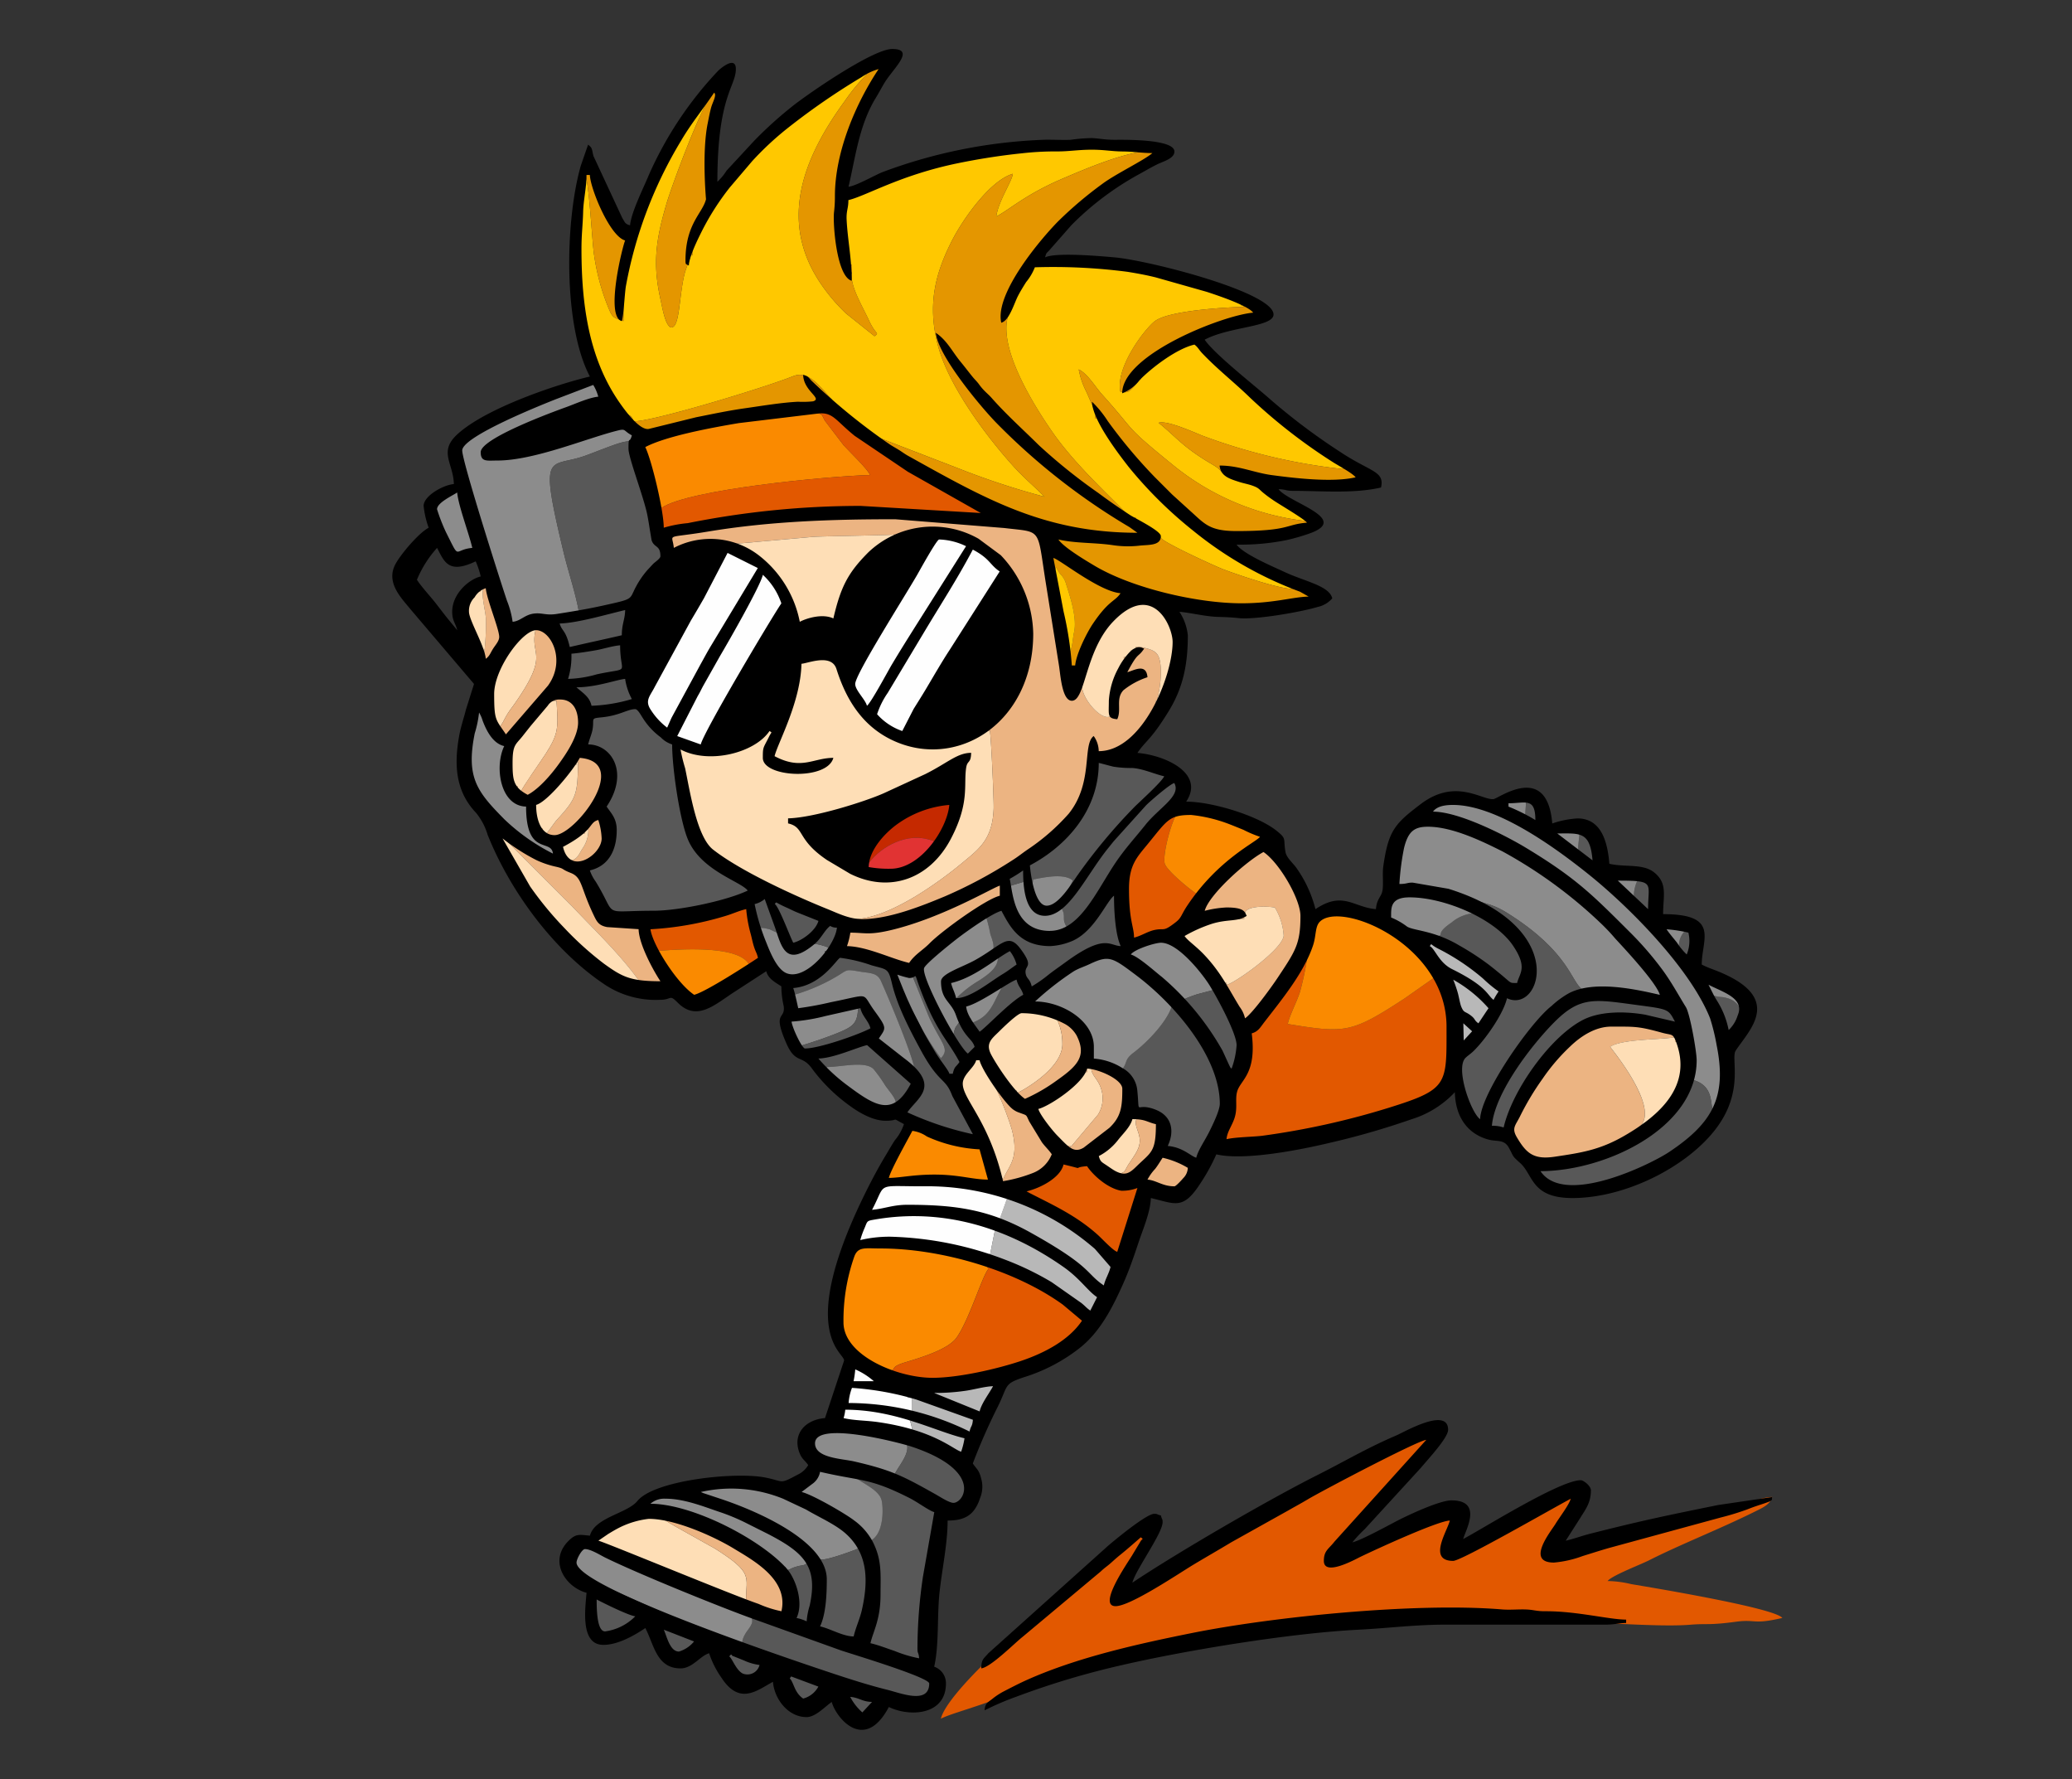 <svg id="Group_82" data-name="Group 82" xmlns="http://www.w3.org/2000/svg" xmlns:xlink="http://www.w3.org/1999/xlink" width="348.685" height="299.364" viewBox="0 0 348.685 299.364"><rect x="0" y="0" width="348.685" height="299.364" fill="#333333" stroke="none"/><defs><clipPath id="clip-path"><rect id="Rectangle_105" data-name="Rectangle 105" width="348.685" height="299.364" fill="none"/></clipPath></defs><g id="Group_81" data-name="Group 81" clip-path="url(#clip-path)"><path id="Path_1233" data-name="Path 1233" d="M317.76,492.721s9.622,1.2,13.7-1" transform="translate(-145.612 -151.364)" fill="#f0eeec"/><path id="Path_1234" data-name="Path 1234" d="M317.76,492.721s9.622,1.2,13.7-1" transform="translate(-145.612 -151.364)" fill="none" stroke="#000" stroke-miterlimit="10" stroke-width="1.805"/><path id="Path_1235" data-name="Path 1235" d="M265.684,54.608c-.992-.22-.151-.235-1.152.242-4.355,2.079-11.823,8.071-15.593,11.841-5.131,5.131-6.355,6.629-9.767,12.278l-1.818,3.573c-.391,1.028-.447.511-.217,1.46,0,1.535.145.417-.564.846h.282c-.176.924-.755,1.963-1.052,3.179-.945,3.876-.747,9.233-2.339,8.9-.945-.558-1.373-3.319-1.692-4.742-1.355-6.036-.732-10.092.983-15.955.989-3.379,5.551-15.49,7.173-17.617l-.528.221c-2.087,1.192-7.377,11.272-8.883,14.872-1.381,3.3-6.157,15.695-4.967,18.774v3.391c-1.632-.609-1.8-.474-2.462-2.056a37.476,37.476,0,0,1-2.483-9.07c-.328-1.945-.864-12.9-1.555-13.464-.229,1.6-.481,3.52-.738,5.2a90.859,90.859,0,0,0-.076,14.838c.4,3.633,2.34,11.661,3.94,14.713.619,1.182,2.681,4.869,3.658,5.387.864.352,1.093.336,1.413,1.31,2.882.147,21.877-5.594,26.816-7.572,2.257-.9,3.766.782,6.044,3.34.734.824.348.185.771,1.226.561,1.058,4.992,4.555,6.249,5.361.985.632.1.516,1.1.293l13.864,5.346a128.842,128.842,0,0,0,14.31,4.7c-1.775-1.785-3.557-3.259-5.311-5.208-4.686-5.207-10.84-13.527-12.608-20.177-1.808-6.8-.535-12.019,2.3-17.611,1.993-3.93,6.557-10.251,10.283-11.332-.088,1.188-2.411,4.552-2.782,7.176,2.136-1.07,4.815-3.652,11.1-6.344,3.637-1.557,8.939-3.813,12.985-4.488-.849-.193-.805.1-1.753-.232-.812-.285-.267.091-.844-.444-7.491,0-12.365-.316-19.629.722-6.493.927-10.994,1.577-17.157,3.758-.953.337-1.717.514-2.545.846l-7.587,3.153a73.7,73.7,0,0,0,.565,11.024c.534.629.564-.938.564,1.468-.356,2.153,1.66,5.41,2.9,8.07,1.172,2.521,1.791,1.93.914,2.613l-4.789-3.826a30.654,30.654,0,0,1-3.932-4.544c-7.69-10.829-3.256-21.651,3.744-31.233a32.927,32.927,0,0,1,3.738-4.529Z" transform="translate(-120.629 -41.851)" fill="#ffc800" fill-rule="evenodd"/><path id="Path_1236" data-name="Path 1236" d="M328.4,387.376l.251-.409c1.093-2.112,3.316-7.629,4.15-8.851s1.331-1.115,2.146-2.658c-2.137.047-8.083,4.882-10.088,6.586l-16.3,14.227c-2.562,2.343-8.559,8.262-9.226,11.123,2.3-1.219,9.971-2.811,19.222-7.637,3.74-1.951-.712,1.078,5.685-1.089,16.562-5.608,35.458-9.448,53.4-7.963,4.714.391,11.466.04,16.381.011l7.912.285c6.239-.032,17.946,1.038,23.471.582,2.96-.244,3.037.121,7.694-.5,3.484-.467,2.819.526,7.837-.642-1.238-1.69-22.2-5.149-25.4-5.689a18.509,18.509,0,0,0-3.993-.528c.654-.893,5.6-2.789,6.972-3.485,5.316-2.695,11.934-5.27,17.809-8.194,1.173-.584,2.577-1.178,2.918-2.453-2.871,0-8.451,3.075-11.023,3.674.941-1.4,2.9-2.628-3.358-.532-3.68,1.232-8.863,3.568-12.215,4.743l-7.32,1.442a5.132,5.132,0,0,0-4.239,0c.487-1.825,8.477-9.892,3.957-9.892a4.218,4.218,0,0,0-2.352,1.04L386.954,379.7c-.9-.606-.2-.464-1.413-.565.067-.8,2.52-5.936-1.13-5.936-3.092,0-3.415.117-6.342,1.289-1.543.618-3.043,1.277-4.494,2.006l-6.218,3.414c-1.184.666-1.084.645-2.164.074,1.265-2.391,6.96-7.989,8.2-9.61l6.619-6.664c1.969-1.519,2.142-1.512,2.142-3.229,0-.762-.753-1.13-1.413-1.13-1.165,0-4.412,2.359-6.5,3.394l-42.278,23.01a17.361,17.361,0,0,1-1.627.918Z" transform="translate(-141 -118.224)" fill="#e25800" fill-rule="evenodd"/><path id="Path_1237" data-name="Path 1237" d="M314.321,105.613c-1.8,5.821,5.3,16.416,7.524,19.607,4.32,6.206,11.679,12.537,13,14.361l.349-.051c.789,0,.6-.2.6.564.355.669,1.094.811,1.885,1.223a13.969,13.969,0,0,1,2.354,1.6c.339.754,8.9,4.683,10.52,5.313,1.058.412,10.991,3.988,12.358,3.166l-2.523-1.133A71.745,71.745,0,0,1,343.648,139.6l-3.96-3.67c-.852-.848-1.091-1.272-1.837-2.119-2.843-3.226-4.362-4.661-6.8-8.743-.433-.725-.862-1.893-1.463-2.212-.752,0-.564.188-.564-.564l.281-.048a1.843,1.843,0,0,1-.162-.225c-.038-.06-.108-.148-.151-.223l-1.461-3.382a13.251,13.251,0,0,1-1.316-3.82c1.535.763,2.738,2.894,3.975,4.265,5.978,6.63,3.326,4.878,12.06,11.961a43.029,43.029,0,0,0,22.672,9.326c-1.272-.133.042.112-.57-.614a4.8,4.8,0,0,0-1.355-.9c-2.939-1.744-6.214-4.7-8.311-5.265-1.031-.277-3.171-1.232-3.9-1.187-.927-.484-.454-.533-1.566-1.274-.5-.33-1.011-.607-1.574-.956-4.111-2.543-5.209-4.131-7.994-6.379,1.472-.449,5.861,1.571,7.392,2.175a97.027,97.027,0,0,0,24.135,5.661c-1.18-.175-.027.006-.606-.639a3.518,3.518,0,0,0-1.425-1.115,94.615,94.615,0,0,1-9.685-7.278c-2.624-2.23-5.215-4.081-7.9-6.8-1.421-1.437-4.451-4.779-5.863-5.725-1.812.422-7.992,4.2-8.763,5.653-.426,1.047-.04.4-.771,1.226-1.628,1.842-1.615,1.82-2.942,1.6-.839-4,3.915-10.344,5.748-11.816,2.247-1.8,11.664-2.362,15.225-2.455-1.739-.723.06.079-.864-.707-.591-.764-5.872-2.419-7.067-2.826-.788-.269-1.855-.588-2.6-.79-5.1-1.383-19.594-4.182-24.424-2.778-1.23.358-2.331,2.767-2.948,3.836-.847,1.472-2.369,3.615-1.965,4.819" transform="translate(-144.679 -52.438)" fill="#ffc800" fill-rule="evenodd"/><path id="Path_1238" data-name="Path 1238" d="M269.824,229.258c6.092.022,15.059-6.761,18.414-9.562,2.594-2.166,5-3.8,5.162-9.092.043-1.391-.436-12.671-.685-13.287,0,.486.088.283-.564.283-1.477-.328-1.674,1.464-6.208,2.272a14.344,14.344,0,0,1-7.684-.532,17.407,17.407,0,0,1-10.637-11.408c-.466-1.567-.126-2.056-1.939-2.588a6.343,6.343,0,0,0-3.834.328c-1.79.626-1.286.921-1.6,2.925a34.689,34.689,0,0,1-1.779,6.983l-1.966,4.849c-.333.742-.131-.191-.319.753-.008.044-.02.132-.024.173-.081.972.891,1.447,1.7,1.706a18.674,18.674,0,0,0,2.649.463,20.477,20.477,0,0,0,2.738-.346l2.335-.774c.382.273.818.189-1.6,1.222-3.582,1.529-10.014.469-8.748-3.064.471-1.314,1.466-2.6,1.592-4.093-1.339.358-.951.927-3.047,2.322-6.928,4.611-10.609,1.634-13.628,1.634,1,4.279,2.338,13.868,5.152,16.893,2.156,2.317,6.122,4.29,8.979,5.718,1.7.85,3.145,1.493,4.992,2.356,1.48.692,8.945,4.4,10.553,3.864m-10.458-16.677a42.236,42.236,0,0,0,8.418-1.475,85.206,85.206,0,0,0,19.392-8.588,3.272,3.272,0,0,1,1.867-.678c-.263.985-.3.429-.482,1.214a8.492,8.492,0,0,0-.08,1.9c0,4.173-2.093,10.6-5.018,13.917-6.131,6.959-15.614,2.849-20.5-2.252a8.149,8.149,0,0,1-.771-.926c-.305-.393-.636-.72-.888-1.09-.64-.937-.315-1.174-1.142-1.684-.07-.044-.319-.147-.387-.178Z" transform="translate(-126.181 -74.617)" fill="#fedeb6" fill-rule="evenodd"/><path id="Path_1239" data-name="Path 1239" d="M316.833,175.92c-1.066.434-.5-.092-1.129.848l-.283.283-.282.283c-.486,0-.283-.087-.283.564.789,0,.642.157.283-.564l.282-.283c.752.375.657.469.283-.283.662-.169.235.356,1.129-.848m-4.2,11.3c-1.3,1.1-4.846-2.7-4.848-5.087-1.322,1.043.155-.021-.859,1.421-.573.816.03.526-1.4.558-.244-1.044-.594-2.22-.774-3.184L301.31,159.5c-.228-1.762-.761-2.061-.87-3.37a109.136,109.136,0,0,0-14.711-1.963l-8.182-.3c-8.823.005-15.653-.106-24.351.8L238.262,156.7a5.569,5.569,0,0,0,.848,2.826c4.5-2.379,6.508-1.439,9.82-1.13a1.481,1.481,0,0,1,.215-.1l13.47-1.2c1.729-.107,13.6-.262,13.853-.4-.535,0-.333-.1-.333.564.775,0,.633.167.333-.564,1.19.208.432.211,1.78-.144.706-.186.943-.28,1.55-.433,10.936-2.754,22.818,10.357,18.558,23.363a18.819,18.819,0,0,1-4.2,7.67,10.754,10.754,0,0,1-1.016.963c-1.178,1.02-.871.654-.9,1.363-.72-.359-.564-.506-.564.283.651,0,.564.2.564-.283.249.615.729,11.9.685,13.287-.163,5.3-2.568,6.927-5.162,9.092-3.355,2.8-12.322,9.583-18.414,9.562.133.317-.449.577,1.687.618,3.08.059,9.922-2.388,12.485-3.4,5.835-2.314,17.366-8.835,21.791-13.821,3.139-3.536,3.358-7.191,4.044-11.783l.409-1.852a6.347,6.347,0,0,1,.283,2.261c2.721,0,3.505.026,5.311-1.473a15.85,15.85,0,0,0,1.409-1.134,13.013,13.013,0,0,0,1-1.26l1.906-2.625a3.6,3.6,0,0,0,.4-.731c.3-.768.331-.139.15-1.022.751.065.564.238.564-.515-.732,0-.564-.191-.564.515a18.04,18.04,0,0,0,.83-5.885c-.16-2.812-.869-3.124-3.375-3.674H317.4c-.752,0-.564-.188-.564.564-.029,1.13-1.937,2.575-1.981,4.523,1.675-.139.7-.848,3.392-.848-.349,1.306-.9.665-2.184,1.49-.8.513-1.573,1.106-2.337,1.619v4.239Z" transform="translate(-125.709 -66.782)" fill="#ecb482" fill-rule="evenodd"/><path id="Path_1240" data-name="Path 1240" d="M327.584,133.16l.349-.051c.052.752-.15.564.6.564,0-.767.185-.564-.6-.564l-.349.051c-1.325-1.824-8.684-8.155-13-14.361-2.222-3.191-9.326-13.786-7.524-19.607l-.508.283a2.684,2.684,0,0,0-.34.283,10.353,10.353,0,0,1,1.507-4.994,39.388,39.388,0,0,1,6.9-9.77,17.7,17.7,0,0,1,1.559-1.833l2.547-2.257c.234-.211.27-.232.457-.391l4.3-3.328a62.475,62.475,0,0,1,6.344-3.831,4.289,4.289,0,0,1,2.381-1.01V71.5l-5.651-.565c.577.535.032.159.844.444.948.332.9.038,1.753.232-4.047.675-9.348,2.931-12.985,4.488-6.289,2.692-8.968,5.274-11.1,6.344.371-2.624,2.694-5.988,2.782-7.176-3.726,1.08-8.29,7.4-10.283,11.331-2.836,5.592-4.11,10.811-2.3,17.611,1.768,6.649,7.922,14.97,12.608,20.177,1.753,1.949,3.536,3.423,5.311,5.207a128.834,128.834,0,0,1-14.31-4.7l-13.864-5.346.911,1.087c2.445,1.974,11.684,6.525,14.695,8.179.528.289.828.4,1.345.633l7.958,3.629c5.831,2.225,13.033,3.146,19.747,3.146-.1-1.2.328-.6-1.994-1.963-.912-.534-1.493-.927-2.415-1.543l-9.529-6.863c-3.675-2.971-9.985-8.161-12.635-11.671-1.2-1.584-2.35-2.946-3.591-4.605a24.157,24.157,0,0,1-1.583-2.375c-.315-.529-.5-.813-.739-1.239l-.865-1.4c.418-.585.142-.376,1.816,1.858.6.8,1.046,1.326,1.617,2.057a18.082,18.082,0,0,0,1.58,2.095c.825.84,1.1,1.319,1.837,2.12a128.731,128.731,0,0,0,15.638,14.321c1.47,1.155,7.082,5.4,8.778,6.148" transform="translate(-137.413 -46.018)" fill="#e49600" fill-rule="evenodd"/><path id="Path_1241" data-name="Path 1241" d="M398.542,255.572l-5.308,3.729c-8.994,5.874-10,5.883-19.673,4.3.393-1.663,1.5-3.62,2.085-5.477a48.992,48.992,0,0,0,1.272-6.225c-.055.049-.133.058-.156.16l-.525.687c-3.235,5.15-2.3,4.324-6.535,9.571-.9,1.114-2.124,2.16-2.786,3.148.571,2.449.648,2.077-.112,4.692l-1.278,2.961c-1.693,2.85-1.167.9-.913,3.127.316,2.752-1.89,4.972-1.936,7.026,8.787,0,20.19-2.541,28.792-5.406,7.127-2.374,8.1-2.451,9.16-7.8a23.8,23.8,0,0,0-2.088-14.494" transform="translate(-156.857 -91.324)" fill="#e25800" fill-rule="evenodd"/><path id="Path_1242" data-name="Path 1242" d="M221.39,197.787h-.848c0,2.652-1.082,3.193-1.13,5.37,3.86,0,6.29,3.247,4.33,7.722-.513,1.172-.936,1.226-1.221,2.453.562.84.834.732,1.307,1.8a5.834,5.834,0,0,1-.81,6.327,5.74,5.74,0,0,1-3.323,2.046,3.484,3.484,0,0,0,.962,2.148c4.367,6.391-.325,5.484,11.191,5.484l8.3-1.313c1.319-.358,2.469-.631,3.755-1.05,1.412-.46,2.441-1,3.777-1.311v-.848a12.27,12.27,0,0,1-3.014-1.508c-3.073-1.554-5.948-3.483-7.449-6.682a32.369,32.369,0,0,1-1.774-7.552l-1.046-8.564a14.323,14.323,0,0,1-4.864-4.462c-1.721-2.644-.813-1.826-4.685-.848a16.552,16.552,0,0,1-3.451.788" transform="translate(-120.99 -77.346)" fill="#585858" fill-rule="evenodd"/><path id="Path_1243" data-name="Path 1243" d="M209.5,162.716c.549-.421-.358-.187,1.044-.466a7.319,7.319,0,0,1,.8.068c-.515-3.074-1.834-6.989-2.594-10.15-4.179-17.375-2.457-14.179,3.4-16.184,1.8-.615,5.455-2.171,6.869-2.424,1.262-.226,1.738.146,1.222-1.368l-1.343-1.483-5.622,1.869a99.782,99.782,0,0,1-11.809,3.17c-2.331.436-4.45,1.045-6.382.118.334-1.433.565-1.36,1.672-2l7.379-3.643a100.107,100.107,0,0,1,11.016-3.964c-.04-1.78-.474-.936-.849-2.544a8.253,8.253,0,0,0-3.591.93c-3.257,1.293-6.637,2.219-9.731,3.835-4.071,2.126-4.421,1.831-8.613,4.954-1.332.993-1.535,1.424-.974,3.288.244.81.346.872.582,1.689.172.6.27,1.124.465,1.8l3.131,10.435c.37,1.044,4.286,12.625,4.317,14.054,1.794-.149,1.8-1.6,4.227-1.709.9-.042,1.936.035,2.854.025,1.373-.016,1.566-.258,2.531-.294" transform="translate(-113.902 -59.232)" fill="#8c8c8c" fill-rule="evenodd"/><path id="Path_1244" data-name="Path 1244" d="M414.511,235.347c2.762.809,3.636.893,5.966,2.37,10.275,6.511,10.5,11.521,12.4,12.707,6.81.354,4.016-.233,11.39,1.094,4,.72,2.532-.361-1.5-5.579l-2.892-3.325c-4.555-4.6-8.049-8.08-13.386-11.769l-12.347-6.589c-1.861-.756-7.929-2.858-10.034-1.146-1.894,1.541-2.554,7.768-2.607,10.112,3.01-.25,4.141-.519,7.039.31Z" transform="translate(-166.579 -83.953)" fill="#8c8c8c" fill-rule="evenodd"/><path id="Path_1245" data-name="Path 1245" d="M284.632,338.337c1.987-.222.017-.574,3.021-1.483,2.619-.792,7.208-2.161,8.634-4.127,2.1-2.9,4.29-10.248,5.343-11.541-.036-.081-.046-.2-.071-.256s-.089-.195-.117-.249l-.4-.461c-5.107-2.131-10.631-2.344-15.644-3.032-2.424-.333-4,.205-6.14.205-1.008,2.1-4.194,12.263-1.466,15.879a13.068,13.068,0,0,0,6.835,5.064" transform="translate(-135.337 -107.642)" fill="#fa8a00" fill-rule="evenodd"/><path id="Path_1246" data-name="Path 1246" d="M214.622,165.547l.964-.164c2.192-.339,8.464-1.425,9.636-2.235.588-.407,1.4-2.49,2.45-4.051.984-1.457,2.2-2.153,3.059-3.441-.567-2.436.262-1.508-1.7-2.544,0-6.456-4.064-13.477-3.644-16.069.185-1.143.254-.192.341-1.092.127-1.3.451-.384-.37-.927.516,1.514.04,1.142-1.222,1.368-1.414.253-5.071,1.809-6.869,2.424-5.86,2.005-7.581-1.191-3.4,16.184.76,3.161,2.079,7.076,2.594,10.15a7.318,7.318,0,0,0-.8-.068c-1.4.278-.495.044-1.044.466" transform="translate(-119.025 -62.064)" fill="#585858" fill-rule="evenodd"/><path id="Path_1247" data-name="Path 1247" d="M298.858,160.282c.42.325.321.142-.688,1.856-.43.73-.645,1.116-1.005,1.82l-7.3,11.923a15.3,15.3,0,0,0-1.046,1.781c-1.365,2.526-5.739,8.485-5.793,10.882,1.182.316,2.841,2.64,5.087,2.827,1.7-3.545,2.16-3.988,3.915-7.107.634-1.127,1.366-2.215,2.036-3.334l10.724-16.973c-2.318-2.667-2.637-3.042-5.381-4.184l-.536-.354a9.92,9.92,0,0,0-5.388-1.4c-.269,1.006-6.679,11.336-7.23,12.272-.924,1.572-6.9,11.638-6.9,12.6,0,.463,1.6,3.837,3.109,4.24,3.758-7.1,7.815-13.335,12.06-20.16Z" transform="translate(-135.998 -67.821)" fill="#fefefe" fill-rule="evenodd"/><path id="Path_1248" data-name="Path 1248" d="M235.056,145.769l.5.517c4.564-3.068,27.7-5.3,35.041-5.5-.153-.8-3.749-4.226-4.429-5.015l-3.181-4.164c-.394-.669-.3-1.038-1.082-1.184-2.886-1.115-24.157,2.451-29.676,5.371Z" transform="translate(-124.199 -60.861)" fill="#fa8a00" fill-rule="evenodd"/><path id="Path_1249" data-name="Path 1249" d="M454.936,269.688c0,.918-.271.762.5.762,0-.744.175-.495-.5-.762.31-1.2-3.4-1.548-5.073-1.858-7.639-1.418-10.48-.18-15.82,6.1l-5.927,9.336c-.843,1.658-1.277,1.724-.295,3.493,2.031,3.658,3.339,3.538,6.714,3.492,4.43-.061,9.789-2.1,13.478-4.33.536-.324.3-.077.686-.458l.523-.876c.747.373.656.475.3-.283.7.359.55.5.55-.269l-.55.269-.3.283-.431.283c3.773-2.828-3.867-12.322-4.813-13.568,2.014-1.339,8.254-1.151,10.958-1.611" transform="translate(-173.025 -95.18)" fill="#ecb482" fill-rule="evenodd"/><path id="Path_1250" data-name="Path 1250" d="M236,145.632c0,1.749.283,2.3.283,4.161,1.884,0,10.341-1.675,13.237-2.025a56.126,56.126,0,0,1,6.829-.8c2.071-.064,5.328-.382,7.363-.549,4.064-.337,22.112.32,25.879.942,1.278.211,2.116.7,3.217.173-.713-.973-6.471-3.406-7.751-4.119-5.808-3.235-11.349-5.978-16.491-10.359-.318-.271-.39-.346-.757-.656l-.463-.385c-1.882-1.591-1.766-2.316-3.095-2.337-1.886-.029-1.055.089-1.4.613.781.146.689.515,1.082,1.184l3.181,4.164c.68.789,4.276,4.218,4.429,5.015-7.342.194-30.477,2.429-35.041,5.5Z" transform="translate(-125.143 -60.724)" fill="#e25800" fill-rule="evenodd"/><path id="Path_1251" data-name="Path 1251" d="M380.555,249.6a49.193,49.193,0,0,1-1.273,6.225c-.584,1.857-1.692,3.814-2.085,5.477,9.669,1.585,10.678,1.576,19.672-4.3l5.308-3.729c-2.5-5.451-13.75-11.957-18.462-10.3-1.742.612-1.9.672-2.229,2.58-.2,1.146-.885,3.041-.931,4.046" transform="translate(-160.492 -89.023)" fill="#fa8a00" fill-rule="evenodd"/><path id="Path_1252" data-name="Path 1252" d="M287.275,339.386c.057.036.151.015.178.1l.549.281c4.95,2.25,13.387.61,18.609-.572a36.349,36.349,0,0,0,9.766-4.082,13.708,13.708,0,0,0,4.248-4.231,6.091,6.091,0,0,0-1.532-1.577c-5.43-4.179-8.6-5.688-15.4-8.032l.4.461c.028.054.091.194.117.249s.035.175.071.256c-1.052,1.292-3.238,8.64-5.343,11.541-1.427,1.966-6.015,3.334-8.634,4.127-3,.909-1.034,1.261-3.021,1.483" transform="translate(-137.98 -108.691)" fill="#e25800" fill-rule="evenodd"/><path id="Path_1253" data-name="Path 1253" d="M319.676,229.079l.1-.738c1.914-.376,5.219-1.079,6.675.172l-.693,1.413c1.318-.558.69-.286,2.154-2.339.4-.555.519-.876.885-1.376l3.029-3.755c1.586-2.029,6.718-7.775,8.6-9.206.829-.631,1.866-1.193,1.978-2.544-2.184-.509-1.756-.99-5.762-1.587-1.118-.166-2.532.03-3.479-.195-.82-.194-1.1-.722-2.912-.762,0,4.359-.732,7.551-3.346,10.784-1.211,1.5-6.128,5.967-7.958,6.456,0,1.046-.067,2.882.732,3.674m4.774,3.805c1.349-.877,5.106-6.932,6.524-8.733,2.368-3,6.777-8.37,9.684-10.665,1.253-.988,2.213-1.852,3.157-1.93,1.51,2.255-.336,3.146-2.194,5.154l-5.271,6.034c-1.262,1.844-2.127,2.6-3.438,4.758-.8,1.319-1.429,2.178-2.188,3.466a29.3,29.3,0,0,1-2.286,3.367,10.383,10.383,0,0,1-1.374,1.463c-1.106.962-1.253.711-1.6.631-.25.731.436.564-.717.564l.717-.564c-.793-1.305-.37-1.448-.6-2.532l-.418-1.012-.31.271-.392.629c.256-.7-.235-.267.392-.629Z" transform="translate(-145.908 -80.375)" fill="#585858" fill-rule="evenodd"/><path id="Path_1254" data-name="Path 1254" d="M452.953,264.362c4.011.969,2.975,4.449,3.674,5.24,2.7-2.261,1.2-12.414-.107-15.737a30.238,30.238,0,0,0-2.343-4.441c-.481-.775-.78-1.072-1.284-1.826a81.641,81.641,0,0,0-8.541-10.676l-2.142-2.1c-3.578-3.139-5.132-4.573-8.963-7.429-5-3.727-13.905-9.922-20.147-9.839-1.466.019-4.43.6-4.8,2,3.116,0,6.378,1.364,8.721,2.3,2.473.988,2.578,1.3,3.833,1.819,4.855,2,13.073,8.125,16.622,11.642L440.446,238c.525.526.921.874,1.418,1.41.6.647.666.915,1.265,1.562a46.164,46.164,0,0,1,5.134,6.17c4.688,7.1,3.5,5.172,4.819,12.139.431,2.275-.129,3.294-.129,5.08" transform="translate(-168.278 -82.726)" fill="#8c8c8c" fill-rule="evenodd"/><path id="Path_1255" data-name="Path 1255" d="M338.549,271.874c.5.766.069.2.641.712l.338.27c3.148,2.538,1.614,2.938,2.412,6.365,7.041,0,5.088,4.573,5.088,6.784,2.986,0,3.51,1.824,5.37,1.978.265-1.137,3.469-6.255,3.851-8.02,1.471-6.806-5.3-16.338-10.249-20.613l-2.819-2.174c.054.06.13.132.169.173l1.121,1.293c.9.783.484.132,1.414.822.7.521,1.545,1.579,2.208,2.19-.662,2.639-4.041,6.224-6.548,8.128-1.566,1.189-.97,1.66-1.866,2.748a4.472,4.472,0,0,1-1.13-.657" transform="translate(-150.817 -92.645)" fill="#585858" fill-rule="evenodd"/><path id="Path_1256" data-name="Path 1256" d="M333.735,270.639a4.475,4.475,0,0,0,1.13.657c.9-1.089.3-1.559,1.866-2.748,2.508-1.9,5.886-5.49,6.548-8.128-.663-.612-1.508-1.669-2.208-2.19-.93-.69-.519-.039-1.414-.822l-1.121-1.293c-.039-.041-.115-.113-.169-.173a15.366,15.366,0,0,0-4.336-3.123c-2.657-1.348-3.924-.013-5.988.822-2.813,1.138-4.465,2.79-6.9,4.684-2.02,1.567-1.723.993-1.818,2.139,4.2,0,8.309,1.538,9.784,5.2,1,2.482.444,1.763.391,4.13.619.145,1.451.23,2.124.424,1.589.458.883.725,2.115.425" transform="translate(-146.003 -91.41)" fill="#8c8c8c" fill-rule="evenodd"/><path id="Path_1257" data-name="Path 1257" d="M281.623,378.77c.043.075.108.1.13.225l.462.828c2.023,3.894,2.049,8.751.937,13.09l-1.246,4.406c.947.455,8.169,2.8,9.326,2.826-1.662-7.137,2.262-20.65,2.262-25.436a38.046,38.046,0,0,0-9.793-4.9,16.846,16.846,0,0,0-4.326-1.031c.066.059.158.121.213.161l.6.428c1.7,1.142,3.828,2.095,4.186,3.707.262,1.181.469,5.747-2.069,6.835-.138-1.281.078-.579-.685-1.134" transform="translate(-136.002 -120.584)" fill="#585858" fill-rule="evenodd"/><path id="Path_1258" data-name="Path 1258" d="M365.469,166.783c-1.366.822-11.3-2.754-12.357-3.166-1.622-.63-10.182-4.559-10.519-5.313l-.5.229c-4.388,1.977-16.218-.512-17.869-.512.305,1.143.738,1.1,1.606,1.786,5.708,4.523,10.237,6.1,17.226,8.211a76.516,76.516,0,0,0,12.538,1.876c4.93.277,10.94-1.369,13-1.415v-.848a20.777,20.777,0,0,1-3.127-.848" transform="translate(-147.23 -67.821)" fill="#e49600" fill-rule="evenodd"/><path id="Path_1259" data-name="Path 1259" d="M276.365,87.276c0-2.4-.03-.839-.564-1.468,0,2.136-.072.921.564,1.468l-.338.773c-.694-.532-.522-.746-.919-1.831a11.725,11.725,0,0,1-.648-2.178,42.18,42.18,0,0,1,.337-15.631,53.825,53.825,0,0,1,2.792-8.513l4.149-7.439a4.323,4.323,0,0,0-3.006,1l-.668.693.873-.322a32.884,32.884,0,0,0-3.738,4.529c-7,9.581-11.434,20.4-3.744,31.233a30.7,30.7,0,0,0,3.933,4.544l4.789,3.826c.877-.684.258-.093-.914-2.613-1.235-2.66-3.251-5.918-2.9-8.071" transform="translate(-133.007 -41.393)" fill="#e49600" fill-rule="evenodd"/><path id="Path_1260" data-name="Path 1260" d="M436.452,254.73c-1.9-1.185-2.129-6.2-12.4-12.707-2.331-1.478-3.2-1.562-5.966-2.37.621.756,4.694,2.652,7,5,3.316,3.376,4.538,8.785,1.367,10.865-1.221.8-1.426.379-3,.379-.5.936-.816,1.96-1.355,2.885-1.6,2.74-3.4,5.769-6.276,7.29,0,2.822-.347,2.585.747,6.32.6,2.067.926,4.169,2.927,4.7,1.409-6.05,9.075-18.546,15.258-21.483.287-.136.42-.184.771-.358Z" transform="translate(-170.149 -88.258)" fill="#585858" fill-rule="evenodd"/><path id="Path_1261" data-name="Path 1261" d="M252.494,159.338c.756.316,1.287.525,2.027.873a9.074,9.074,0,0,1,1.889,1.218c5.563,3.849,5.9,8.808,7.178,11.476,2.832-.66,2.017-1.544,6.218-.565l1.373-4.562c2.474-6.861,8.158-9.1,8.52-9.57,0-.666-.2-.564.333-.564-.248.133-12.124.289-13.853.4l-13.47,1.2a1.444,1.444,0,0,0-.215.1" transform="translate(-129.272 -67.726)" fill="#fedeb6" fill-rule="evenodd"/><path id="Path_1262" data-name="Path 1262" d="M365.029,239.062l-.067.412c-1.262-.043-.555-.2-.779.54,1.415-.132.391.094.779-.54l.067-.412c.214-1.548,4.846-1.12,5.059-.972a10.275,10.275,0,0,1,1.47,4.731c-.261,2.418-8.8,8.361-9.637,8.22,0-.486.087-.283-.564-.283,0,.789-.157.642.564.283-.03.762-.184.489.536,1.724l1.63,2.893c.393.87.256,1.094.945,1.6,2.094-.56,8.525-11.012,9.334-13.277,1.954-5.475-2.511-13.536-5.942-15.834a9.949,9.949,0,0,0-3.312,2.058c-2.266,1.687-7.119,6.427-7.71,8.964,1.6,0,3.649-1.093,6.607-.381Z" transform="translate(-155.536 -85.377)" fill="#ecb482" fill-rule="evenodd"/><path id="Path_1263" data-name="Path 1263" d="M232.607,186.851c0,.813,2.1,3.2,2.874,3.909.7.639.416.585,1.648.612.118-1.422,1-2.364,1.6-3.484L242.4,181.1c.609-1.2,1.248-2.26,1.95-3.42l5.829-9.715a21.149,21.149,0,0,0,1.925-3.445c0-1.16-3.941-3.11-5.37-3.11-.506,0-3.224,5.478-3.66,6.233-1.622,2.814-10.472,18.089-10.472,19.2" transform="translate(-124.294 -68.671)" fill="#fefefe" fill-rule="evenodd"/><path id="Path_1264" data-name="Path 1264" d="M333.37,128.257c.327-.717-.22-.751.639.2l9.039,11.086c1.687,1.667,7.718,7.782,10.03,8.34a29.68,29.68,0,0,0,10.236.193l5.95-1.4c-.141-1.618-.239-.78-.846-1.13.612.726-.7.481.57.614a43.027,43.027,0,0,1-22.672-9.326c-8.733-7.082-6.083-5.331-12.061-11.961-1.237-1.372-2.439-3.5-3.974-4.265a13.248,13.248,0,0,0,1.315,3.82l1.463,3.382c.043.074.113.163.15.223a1.91,1.91,0,0,0,.161.225m.283.612c-.752,0-.564.188-.564-.564.753,0,.564-.188.564.564" transform="translate(-148.747 -58.455)" fill="#e49600" fill-rule="evenodd"/><path id="Path_1265" data-name="Path 1265" d="M241.219,85.62c-1.219-.511-.167.256-.376-.545-.481-1.849,3.268-8.213,3.377-8.627.305-1.151-.265-2.981-.386-3.9-.74-5.6,2.163-13.972,2.19-15.192-.884.073-.884.085-1.352.612l-.909,1.636.529-.222C242.67,61.51,238.108,73.621,237.12,77c-1.715,5.864-2.338,9.92-.984,15.955.319,1.423.747,4.185,1.693,4.742,1.591.336,1.393-5.022,2.339-8.9.3-1.216.876-2.254,1.051-3.179m-.281,0c0-1.355-.171-.623.564-.846,0,1.535.145.417-.564.846" transform="translate(-124.993 -42.62)" fill="#e49600" fill-rule="evenodd"/><path id="Path_1266" data-name="Path 1266" d="M239.393,194.013c.953.222,2.522,1.164,4.8,1.7a14.719,14.719,0,0,1,1.886-3.767l10.778-18.615c1.205-1.885,1.593-1.76.328-3.891-.692-1.166-1.34-2.725-2.817-3.12a11.871,11.871,0,0,0-1.859,3.229l-12.4,22.36a2.783,2.783,0,0,0-.717,2.109" transform="translate(-125.992 -69.898)" fill="#fefefe" fill-rule="evenodd"/><path id="Path_1267" data-name="Path 1267" d="M246.828,392.048h.285c-.008-3.875,1.289-4.452-5.273-8.578l-6.71-3.754c-.361-.2-.679-.409-1.035-.61l-1.4-.908c-3.053,0-4.219-.042-6.412.937-1.418.633-4.185,1.708-4.611,3.3l6.264,2.5c3.243,1.5,6.565,2.534,9.275,3.726,1.181.518,1.864.759,3.265,1.257,1.466.52,5.063,2.443,6.349,2.13" transform="translate(-121.556 -122.943)" fill="#fedeb6" fill-rule="evenodd"/><path id="Path_1268" data-name="Path 1268" d="M253.72,404.611c.385.591.329.654,1.725,1.088l6.272,2.2c2.965,1.175,9.538,2.965,12.635,4.04,1.4.487,2.838.805,4.4,1.253,2.779.8,7.411,2.583,7.754-1.535-.913-1.363-1.441-1.38-3.065-2.023l-8.125-2.615c-.794-.23-1.265-.469-1.852-.692-3.78-1.436-9.4-3.089-13.809-4.845-1.295-.516-2.561-.834-3.984-1.413.794,1.009.605,1.447-.341,2.75-1.465,2.02-.271,2.445-1.61,1.795" transform="translate(-129.579 -128.418)" fill="#585858" fill-rule="evenodd"/><path id="Path_1269" data-name="Path 1269" d="M244.513,400.741c1.339.651.145.225,1.61-1.795.946-1.3,1.135-1.741.341-2.75l-24.081-10.09c-1.3-.6-1.915-1.358-3.589-1.5-.03.008-4.63,2.559.783,5.717l20.518,9.158a14.886,14.886,0,0,1,2.06.768c.978.463,1.286.814,2.358.49" transform="translate(-120.372 -124.548)" fill="#8c8c8c" fill-rule="evenodd"/><path id="Path_1270" data-name="Path 1270" d="M330.916,186.816c0,2.385,3.549,6.191,4.848,5.087.311-1.131-.139-.846.06-2.424l1.4-4.837c.979-2.007.99-1.026.759-2.066,0-.651-.2-.564.283-.564l.283-.283.283-.283c.63-.941.063-.414,1.129-.849v.282c0-.752-.188-.564.564-.564h.283c2.507.551,3.216.862,3.376,3.675a18.055,18.055,0,0,1-.83,5.885c0-.706-.169-.515.563-.515,1.058-.818,4.385-10.176,1.308-14.31-4.914-6.6-10.912,1.422-13.172,6.966-.276.676-.573,1.7-.789,2.323-.743,2.132-.768,1.351-.349,2.475" transform="translate(-148.837 -71.462)" fill="#fedeb6" fill-rule="evenodd"/><path id="Path_1271" data-name="Path 1271" d="M462.762,285.234c-.7-.791.337-4.271-3.674-5.24-.789,1.492-.711,2.15-1.693,3.529-2.14,3.005-3.791,4.137-6.543,6.176a30.717,30.717,0,0,1-4.946,2.685c-3.8,1.8-8.477,2.442-13.1,2.442.626,2.343,4.4,3.773,7.8,3.277.789-.115,1.742-.166,2.481-.346.8-.2,1.358-.351,2.271-.555,5.534-1.24,15.045-6.292,17.408-11.967" transform="translate(-174.413 -98.358)" fill="#585858" fill-rule="evenodd"/><path id="Path_1272" data-name="Path 1272" d="M317.436,303.076c.295,1.1,1.782,1.322,4.241,2.541a39.952,39.952,0,0,1,8.155,5.412,15.851,15.851,0,0,1,1.81,1.582c1.31,1.339.673,1.119,1.9,1.771a34.392,34.392,0,0,0,1.828-5.238c3.34-9.929,1.711-6.35-.7-6.35-2.443,0-4.774-2.506-5.935-4.239-1.305.029-.948.283-1.978.283s-1.353-.466-2.544-.566c-.574,2.468-4.215,4.207-6.783,4.805" transform="translate(-145.531 -102.933)" fill="#e25800" fill-rule="evenodd"/><path id="Path_1273" data-name="Path 1273" d="M266.254,259.246v-.579a31.04,31.04,0,0,0,7.261-3.185c1.682-1.044,1.352-1.085,3.664-.694,1.7.288,2.924.163,3.56,1.556,1.215,2.659,5.2,12.185,5.652,14.773.184,1.271,1.9,1.7.7,4.163a10.256,10.256,0,0,1-1.139,1.692c-.69.79-1.052.726-1.332,1.776a8.356,8.356,0,0,0,1.38.6c3.864,1.422,3.523,1.741,8.261,2.767,2.5.541,3.553,1.422.727-3.276l-2.154-4.346c-.55-1.28-.073-.4-1-1.257-3.371-3.086-7.878-12.657-8.955-17.33-.467-2.024-.28-1.564-2.316-2.206-1.855-.585-5.131-1.8-7.245-1.8-2.409,4.553-6.866,4.867-7.913,5.37.048.2.186.9.2.925.355.975-.06.492.651,1.053m17.524-4.212c-.491.153-.358-.286-.295.538-.668-.519-.553.758-.553-.848,1.508,0,.426-.04.848.31" transform="translate(-132.505 -91.324)" fill="#585858" fill-rule="evenodd"/><path id="Path_1274" data-name="Path 1274" d="M357.74,228.856c-1.861.931-3.629,3.356-4.654,5.147-.858-.41-5.5-4.151-5.742-5.373-.34-1.7,1.24-7.35,2.122-8.4-1.774.557-2.9,1.753-4.163,3.391-3.555,4.616-5.645,5.912-4.085,14.826a18.876,18.876,0,0,1,.694,3.263,6.991,6.991,0,0,0,2.493-.9c2.5-1.054,4.28.454,6.685-4.056a10.135,10.135,0,0,1,1.361-2.029l4.3-4.731a4.985,4.985,0,0,0,.427-.442Z" transform="translate(-151.354 -83.395)" fill="#e25800" fill-rule="evenodd"/><path id="Path_1275" data-name="Path 1275" d="M351.671,220.16c-.882,1.051-2.462,6.7-2.122,8.4.244,1.223,4.885,4.963,5.742,5.373,1.026-1.791,2.793-4.216,4.655-5.147l1.452-.952c1.111-.9,3.5-2.815,4.766-3.153v-.848a23.558,23.558,0,0,1-3.206-1.316,33.356,33.356,0,0,0-3.469-1.335c-2.454-.816-4.93-1.617-7.817-1.023" transform="translate(-153.558 -83.326)" fill="#fa8a00" fill-rule="evenodd"/><path id="Path_1276" data-name="Path 1276" d="M363.9,242.327l-.067.412c-.388.634.636.409-.779.54-3.522-1.361-9.054,2.284-10.175,2.544.355,1.331.387.542,1.913,2.045a31.2,31.2,0,0,1,4.645,5.268c.3.412.337.645.791.886.651,0,.564-.2.564.283.834.141,9.377-5.8,9.637-8.22a10.275,10.275,0,0,0-1.47-4.731c-.212-.148-4.844-.576-5.059.972" transform="translate(-154.403 -88.642)" fill="#fedeb6" fill-rule="evenodd"/><path id="Path_1277" data-name="Path 1277" d="M264.267,383.281c.074.043.184.026.225.129l.444.2c.917.242,5.976-1.639,6.68-1.986-.481-2.213-3.343-3.708-5.139-4.8a50.854,50.854,0,0,0-4.846-2.5,13.573,13.573,0,0,0-1.639-.9c-2.662-1.129-4.534-2.021-7.868-2.024-3.592,0-6.22.316-9.336.575v.565c4.4.367,17.128,5.68,20.52,9.738.5.594.157.578.96,1" transform="translate(-126.842 -121.241)" fill="#8c8c8c" fill-rule="evenodd"/><path id="Path_1278" data-name="Path 1278" d="M309.518,242.092a22.175,22.175,0,0,1,.675,2.735c.323,1.074.736,1.814.457,2.919a17.375,17.375,0,0,0,2.825-1.413c.051.044.133.041.155.127s.124.1.154.127l1.274,1.27c2.149,3.115-.316,2.164.735,4.316.492,1.006.786.843,1.071,2.074,1.3-.109.254.145,2.7-1.539.587-.4.71-.612,1.256-1.006,1.91-1.379,6.092-4.454,8.277-4.756,2.257-.312,4.241,2.331,3.094-1.506a38.226,38.226,0,0,1-.913-7.868h-.848c-.439,1.891-4.278,7.47-7.7,8.413-5.032,1.39-9.8-1.839-10.11-5.587a2.706,2.706,0,0,0-1.729.516Z" transform="translate(-143.549 -87.737)" fill="#585858" fill-rule="evenodd"/><path id="Path_1279" data-name="Path 1279" d="M422.624,282.676c0,1.52.963,1.045,2.544,1.413.549-1.143,1.2-4.661,3.592-7.995l2.945-4.122c4.337-5.487,7.31-7.385,13.811-7.385a26.929,26.929,0,0,1,4.361.727,33.9,33.9,0,0,0,4.4.969c-.769-3.3-1.193-2.936-6.739-3.718a28.79,28.79,0,0,0-3.154-.521c-6.721-.282-8.742-.478-14.3,6.619-2.475,3.162-7.466,9.922-7.466,14.013" transform="translate(-171.865 -93.838)" fill="#585858" fill-rule="evenodd"/><path id="Path_1280" data-name="Path 1280" d="M313.98,277.931c.695.291.562-.432.565.479.2-.027,7.86-3.944,7.721-8.393a9.457,9.457,0,0,0-.909-4.064l-.31-.46c-.9-.4-5.2-1.37-6.31-.957,0,0-5.808,4.3-5.447,6.2.265,1.4,3.717,6.677,4.689,7.193" transform="translate(-143.488 -94.463)" fill="#fedeb6" fill-rule="evenodd"/><path id="Path_1281" data-name="Path 1281" d="M281.976,243.953a18.737,18.737,0,0,1-3.674-.283,13.716,13.716,0,0,0-.527,1.783c-.254.787-.741.935.088,1.451.025.016,3.3.693,3.734.82l7.163,2.163c1.812-2.706,10.143-9.018,13.566-10.74,1.87-.941,1.979-.681,1.979-2.543,0-2.151-5,1.666-10.131,3.717-2.132.852-9.782,3.631-12.2,3.631" transform="translate(-135.508 -87.336)" fill="#ecb482" fill-rule="evenodd"/><path id="Path_1282" data-name="Path 1282" d="M223.99,249.907a13.168,13.168,0,0,0,3.891.283c-.148-1.774-2.306-2.807-3.957-9.892-4.615,0-6.234.426-7.454-2.156l-3-6.892-7.017-2.592c-3.077-1.475-3.61-2.358-5.8-3.636l-.472-.269,12.3,12.29c3.75,3.978,8.149,8.1,11.506,12.864m-1.478-.564c1.163.184.469-.186,1.04.564-1.875,0-.52.121-1.04-.564" transform="translate(-116.177 -84.528)" fill="#ecb482" fill-rule="evenodd"/><path id="Path_1283" data-name="Path 1283" d="M193.4,204.3c0,4.574.485,5.81,3.888,9.678,1.957,2.223,7.826,6.868,10.808,7.562a15.937,15.937,0,0,1-.283-1.978c-4.235-.094-4.239-4.265-4.239-6.784-6.349-.141-3.957-9.658-3.957-10.174a7.741,7.741,0,0,1-3.957-6.5c-1.2.322-1.009.9-1.532,3.556a22.075,22.075,0,0,0-.729,4.641" transform="translate(-114.477 -77.354)" fill="#8c8c8c" fill-rule="evenodd"/><path id="Path_1284" data-name="Path 1284" d="M301.967,316.731c1.752.569.406.14.964,0l.772-3.855-.6-.667c-4.686-2.085-13.087-2.863-18.541-1.865a9.93,9.93,0,0,1-2.658.452c-.707,3.034-2.793,4.362-.021,4,10.928-1.421,18.329,2.363,20.087,1.935" transform="translate(-136.279 -105.848)" fill="#fefefe" fill-rule="evenodd"/><path id="Path_1285" data-name="Path 1285" d="M286.9,299.775c2.377-.053,4.1-.565,8.761-.565,3.529,0,7.655.848,9.044.848-.209-2.517-1.3-4.577-1.413-5.936-5.287,0-10.583-3.356-12.153-3.391-.425,1.825-4.184,6.544-4.239,9.044" transform="translate(-137.886 -101.046)" fill="#fa8a00" fill-rule="evenodd"/><path id="Path_1286" data-name="Path 1286" d="M359.336,141.173l-.244-.553c-.089-.518,0-.061-.038-.576a41.746,41.746,0,0,0,5.241,1.259c5.686,1.46,12.844,1,18.5,1-.376-1.407-2.415-1.974-3.672-2.544.579.645-.573.464.606.639a97.026,97.026,0,0,1-24.135-5.661c-1.53-.6-5.92-2.624-7.391-2.175,2.785,2.247,3.883,3.836,7.994,6.379.564.349,1.079.626,1.574.956,1.112.741.639.791,1.566,1.274" transform="translate(-153.233 -61.432)" fill="#e49600" fill-rule="evenodd"/><path id="Path_1287" data-name="Path 1287" d="M454.806,285.381l.3-.283.55-.269c.522.017.777-.039,1.535-.731a16.687,16.687,0,0,0,3.558-4.365c1.543-2.943,1.469-7.422.277-8.487-.774,0-.5.157-.5-.761-2.7.46-8.945.272-10.958,1.61.946,1.247,8.586,10.739,4.813,13.568Z" transform="translate(-178.609 -95.977)" fill="#fedeb6" fill-rule="evenodd"/><path id="Path_1288" data-name="Path 1288" d="M235.057,248.627c4.2-.346,14.306-.99,15.606,2.556-.485,0-.4-.14-.4.279l.4-.279a7.374,7.374,0,0,0,1.917-1.134c-.537-2.3-.917-2.007-1.723-6.19-.908-4.706,1.1-2.358-10.353-.233a41.391,41.391,0,0,1-7.143.771,7.17,7.17,0,0,0,1.7,4.231" transform="translate(-124.482 -88.626)" fill="#e25800" fill-rule="evenodd"/><path id="Path_1289" data-name="Path 1289" d="M222.442,249.343c1.163.184.469-.186,1.04.564h.438c-3.358-4.769-7.756-8.886-11.506-12.864l-12.3-12.29c-1.174.68,2.986,6.467,3.616,7.406a53.916,53.916,0,0,0,5.212,6.942c1.271,1.27,2.845,3.325,4.256,4.505a18.391,18.391,0,0,1,1.682,1.427c1.193,1.187,5.7,4.933,7.562,4.31" transform="translate(-116.107 -84.528)" fill="#fedeb6" fill-rule="evenodd"/><path id="Path_1290" data-name="Path 1290" d="M266.471,260.136c-.4,1.068-.141,1.376.284,2.261,1.433-.032,9.475-1.968,9.921-2,2.281-.148,2.148,1.418,3.158,2.767,2.213,2.959.607,2.528.205,4.035,1.24.831,5.346,4.514,6.571,4.805-.45-2.588-4.436-12.114-5.652-14.773-.636-1.394-1.855-1.268-3.56-1.556-2.313-.391-1.982-.35-3.664.693a30.994,30.994,0,0,1-7.261,3.186Z" transform="translate(-132.722 -92.213)" fill="#8c8c8c" fill-rule="evenodd"/><path id="Path_1291" data-name="Path 1291" d="M311.781,309.865c1.069,1.443-1.1-.3,1.116.881a9.626,9.626,0,0,0,1.393.566l7.4,3.9,6.281,4.742c1.013,1.028.671,1.651,2.179,1.777.726-3.115,4.113-3.1-4.76-9.654l-5.454-3.307c-2.041-.87-3.444-1.975-6.215-2.583l-1.352,3.773Z" transform="translate(-144.115 -104.916)" fill="#b8b8b8" fill-rule="evenodd"/><path id="Path_1292" data-name="Path 1292" d="M271.44,386.7l.673,1.327a10.069,10.069,0,0,1,.591,4.436,31.359,31.359,0,0,1-.43,3.266,13.475,13.475,0,0,0-.834,2.84c1.993.464,4.43,1.978,6.783,1.978.032-1.446,3.365-9.255,1.106-14.674l-.54-.828c-.7.347-5.763,2.228-6.68,1.986l-.444-.2c-.041-.1-.151-.085-.225-.129" transform="translate(-134.016 -124.657)" fill="#585858" fill-rule="evenodd"/><path id="Path_1293" data-name="Path 1293" d="M263.5,126.63c-.424-1.041-.038-.4-.771-1.226-2.278-2.558-3.786-4.245-6.044-3.34-4.938,1.979-23.934,7.72-26.816,7.572-.32-.973-.549-.957-1.413-1.309l1.178,1.38c2.04,2.394,1.952,1.915,5.478,1.035,2.828-.706,5.251-1.346,8.249-1.925,4.484-.868,14.039-2.187,18.162-2.187-.411-1.763-1.246-1.5-2.544-3.957.071.018.177-.013.207.076.216.636-.268-.606,1.147.831Z" transform="translate(-123.255 -58.757)" fill="#e49600" fill-rule="evenodd"/><path id="Path_1294" data-name="Path 1294" d="M309.142,317.5c.759.962.266.343,2.466,1.209l11.555,5.966a8.164,8.164,0,0,1,1.881,1.511c.76.784.972,1.386,2.187,1.487a4.12,4.12,0,0,1,.641-1.337c.032-.059.251-.454.306-.542a2.282,2.282,0,0,1,.466-.665c-2.79-4.167-8.172-7.613-12.719-9.892a31.073,31.073,0,0,0-5.651-2.261l.6.667-.772,3.855c-.558.142.788.57-.964,0" transform="translate(-143.454 -106.615)" fill="#b8b8b8" fill-rule="evenodd"/><path id="Path_1295" data-name="Path 1295" d="M304.608,309.109l.591.1,1.352-3.773a21.149,21.149,0,0,0-2.079-.711,67.065,67.065,0,0,0-13.43-1.55c-2.4,0-3.8.283-5.935.283-.4,1.7-1.5,2.771-1.978,4.8a15.583,15.583,0,0,0,2.663-.446c6.165-1.125,5.563-.888,11.2-.133,1,.134,1.651.206,2.7.414,1.52.3,3.71,1.421,4.922,1.014" transform="translate(-136.942 -104.16)" fill="#fefefe" fill-rule="evenodd"/><path id="Path_1296" data-name="Path 1296" d="M299.525,262.723c.055.075.184.055.22.173.328,1.07-.253-.471.5.347.287-1.57.474-1.187.975-2.157l-.187-1.776c-.587-1.734-2.375-1.817-2.64-5.007.993-1.143,1.921-1.145,4.333-2.451,1.057-.572,3.707-1.807,4.147-2.637.28-1.1-.133-1.845-.456-2.919a22.307,22.307,0,0,0-.676-2.735c-.859-.191-.423-.228-1.476.488l-4.461,3.186c-.56.437-.82.727-1.371,1.172l-4,3.635,2.264,5.649a25.115,25.115,0,0,0,2.823,5.031" transform="translate(-139.773 -89.207)" fill="#8c8c8c" fill-rule="evenodd"/><path id="Path_1297" data-name="Path 1297" d="M410.559,246.4c.7.838,5.891,2.679,9.965,6.361.506.457.87.714,1.412,1.131,3.979,3.058,4.348-3.511,1.34-6.993a6.476,6.476,0,0,0-.706-.707c-.422-.416-.364-.4-.695-.718l-3.278-2.37a3.323,3.323,0,0,0-.885-.51l-1.217-.5c.374.538-.213.692.407.409a6.777,6.777,0,0,0-3.786,1.578c-3.032,2.054-.965,2.1-2.558,2.319" transform="translate(-168.844 -88.87)" fill="#585858" fill-rule="evenodd"/><path id="Path_1298" data-name="Path 1298" d="M359.7,105.616c.924.787-.875-.016.864.707-3.561.093-12.979.652-15.225,2.455-1.834,1.472-6.587,7.811-5.748,11.816,1.328.221,1.314.243,2.942-1.6.731-.826.346-.179.771-1.226l-2.032,1.924c-.043.038-.1.1-.148.134l-.721.409a1.341,1.341,0,0,1-.206.076c1.582-2.991,3.55-4.609,6.44-6.561,3.782-2.554,11.56-5.774,16.17-6.158v-.848l-2.8-1.047c-.09-.026-.2-.058-.305-.084" transform="translate(-151.053 -54.702)" fill="#e49600" fill-rule="evenodd"/><path id="Path_1299" data-name="Path 1299" d="M310.29,295.152c.724.315.364-.208.586.281.889-2.351,2.793-3.374,1.433-8.515a58.363,58.363,0,0,0-3.148-7.877c.049-.812.193.24-.071-.551l-2.191-3.971a10.617,10.617,0,0,0-3.287,4.37c-.444,1.812,2.671,6.18,4.156,9.174a25.709,25.709,0,0,1,2.523,7.089" transform="translate(-142.059 -96.987)" fill="#fedeb6" fill-rule="evenodd"/><path id="Path_1300" data-name="Path 1300" d="M278.6,378.392c.763.555.547-.147.685,1.134,2.538-1.088,2.331-5.654,2.069-6.835-.358-1.612-2.488-2.565-4.186-3.707l-.6-.428c-.055-.04-.147-.1-.213-.161-1.844-.256-3.88-.981-5.666-1.13a5.317,5.317,0,0,1-3.391,3.392v.848a12.657,12.657,0,0,1,3.166,1.356c1.684,1.034,4,2.13,5.682,3.361a29.6,29.6,0,0,1,2.457,2.169" transform="translate(-132.977 -120.206)" fill="#8c8c8c" fill-rule="evenodd"/><path id="Path_1301" data-name="Path 1301" d="M284.217,366.232c.5-1.37,3.052-3.9,1.9-5.652a25.737,25.737,0,0,0-3.787-1.012c-1.854-.331-7.074-1.133-8.574-.906-6.023.914-2.7,4.161-1.627,4.607a25.519,25.519,0,0,0,4.1.988c2.97.488,7.176,1.915,7.992,1.975" transform="translate(-133.715 -118.042)" fill="#8c8c8c" fill-rule="evenodd"/><path id="Path_1302" data-name="Path 1302" d="M255.782,385.241c.921.4.558-.232.848.76.782-.177.7-.361,1.795-.665,1.019-.283,1.123-.063,1.847-.662-.332-1.577-3.849-3.69-5.325-4.534a40.912,40.912,0,0,0-6.709-3.465c-3.466-1.471-10.838-4.087-14.458-2.7-.814.313-1.083.3-1.172,1.37a17.988,17.988,0,0,1,7.188,1.008,55.088,55.088,0,0,1,11.3,5.376Z" transform="translate(-124.294 -121.788)" fill="#8c8c8c" fill-rule="evenodd"/><path id="Path_1303" data-name="Path 1303" d="M324.618,164.529c.257-.777.1-.236.9.76a3.612,3.612,0,0,1,.943,1.634c.753,2.346,1.882,5.8,1.343,8.137-.225.975-.295,3.152-.927,3.637.023,1.43.283,1.706.283,3.355h.848a21.606,21.606,0,0,1,5.58-10.812,14.688,14.688,0,0,1,1.442-1.385c.435-.334.4-.2.839-.573.468-.4.38-.14.617-.8-3.687-1.769-3.612-1.45-8-3.867-2.433-1.34-6.04-5.554-4.607-1.382.494,1.438-.19.558.739,1.292" transform="translate(-147.062 -68.677)" fill="#e49600" fill-rule="evenodd"/><path id="Path_1304" data-name="Path 1304" d="M329.212,277.484c0,.755.19.567-.564.567-1.07.569-.369.805-2.419,2.387-.511.4-.583.508-1.088.889a18.674,18.674,0,0,1-4.688,2.661c.139,1.666,3.052,4.8,4.446,6.032.807.712.234.453.924.47.651,0,.564-.2.564.283l4.661-5.523a5.17,5.17,0,0,0,.509-4.459c-.518-1.624-1.654-2.181-1.612-3.448Z" transform="translate(-146.286 -97.694)" fill="#fedeb6" fill-rule="evenodd"/><path id="Path_1305" data-name="Path 1305" d="M235.623,251.039a16.224,16.224,0,0,0,2.627,4.447c.577.681.975,1.193,1.543,1.849.529.61,1.294,1.475,2.081,1.547,1.032.1,3.67-1.786,4.606-2.349a48.511,48.511,0,0,0,4.352-2.66c0-.419-.088-.279.4-.279-1.3-3.545-11.41-2.9-15.606-2.556" transform="translate(-125.049 -91.039)" fill="#fa8a00" fill-rule="evenodd"/><path id="Path_1306" data-name="Path 1306" d="M219.411,76.49c.691.56,1.227,11.519,1.556,13.464a37.409,37.409,0,0,0,2.483,9.07c.661,1.582.829,1.445,2.461,2.054V97.688c-.714.3-.564-.679-.564,2.544-1.076-1.7-.394-5.446.054-7.3,2.193-9.067.7-3.008-3.172-11.914a25.3,25.3,0,0,1-1.656-4.845c-.4-1.3-.056-.978-1.161-1.1Z" transform="translate(-120.99 -47.056)" fill="#e49600" fill-rule="evenodd"/><path id="Path_1307" data-name="Path 1307" d="M346.463,254.9a28.165,28.165,0,0,1,3.827,3.858,27.453,27.453,0,0,1,2.6-.99l2.876-.76c-.334-1.515-3.954-5.733-5.7-6.993-2.967-2.142-4.233-1.472-6.791-.436-.861.35-1.732.577-2.463.928.241.9.5.821,1.235,1.308Z" transform="translate(-151.383 -90.499)" fill="#8c8c8c" fill-rule="evenodd"/><path id="Path_1308" data-name="Path 1308" d="M250.509,392.048c.84,1.133,5.533,2.542,6.783,2.542,0-6.549-1.714-7.248-7.344-11.025a40.9,40.9,0,0,0-6.181-3.147c-1.993-.816-5.05-2.083-7.388-2.22l1.4.908c.356.2.674.41,1.035.61l6.71,3.754c6.562,4.126,5.265,4.7,5.273,8.578Z" transform="translate(-125.238 -122.943)" fill="#ecb482" fill-rule="evenodd"/><path id="Path_1309" data-name="Path 1309" d="M288.884,366.885l6.023,3.228c1.491.891,4.889,3.63,5.946.052,1.219-4.127-3.863-6.348-6.58-7.615l-2.842-1.1-.651-.221c1.154,1.755-1.4,4.282-1.9,5.652" transform="translate(-138.383 -118.696)" fill="#585858" fill-rule="evenodd"/><path id="Path_1310" data-name="Path 1310" d="M199.422,195.151c.912.178.107.526.858-.541.02-.028.4-.76.5-.935a13.056,13.056,0,0,1,1.125-1.7c6.721-9.363,2.717-8.451,3.988-13.222-1.9.044-2.693,1.406-3.718,2.467-1.859,1.926-3.863,5.893-3.9,8.84-.016,1.246.173,4.568,1.152,5.087" transform="translate(-115.697 -73.013)" fill="#fedeb6" fill-rule="evenodd"/><path id="Path_1311" data-name="Path 1311" d="M312.158,296.662c0,1.229-.211.766,1.1.9,2.22.232,7.991-2.538,8.222-4.579.1-.924-3.7-4.105-4.522-7.631-2.086,0-3.137-1.272-4.481-3.144-.707-.984-.747-1.217-1.453-1.66a58.351,58.351,0,0,1,3.148,7.877c1.361,5.141-.544,6.164-1.433,8.515-.223-.489.138.034-.586-.281" transform="translate(-143.927 -98.497)" fill="#ecb482" fill-rule="evenodd"/><path id="Path_1312" data-name="Path 1312" d="M203.37,209.35c.651,0,.564-.2.564.283l.283.283.283.283c.215-.669,3.379-5.138,4.141-6.32,2.259-3.5,2.1-4.445,1.831-8.943h-.883c-.468-.076-.2-.434-1.349.9-.54.632-.711.943-1.268,1.568-.944,1.061-1.627,2.014-2.556,3.1-1.327,1.548-1.63,1.134-1.621,4.032.005,1.6-.291,4.042.576,4.816" transform="translate(-116.819 -77.037)" fill="#fedeb6" fill-rule="evenodd"/><path id="Path_1313" data-name="Path 1313" d="M407.907,245.546c1.593-.22-.475-.265,2.558-2.319a6.777,6.777,0,0,1,3.786-1.578c-.62.283-.033.129-.407-.409-1.072-1.386-6.931-2.531-10.183-2.551-.783-.005-2.2-.118-2.915.477a2.381,2.381,0,0,0-.772,2.054c-.022.508.02,1.184.02,1.716,1.731.4,2.251,1.484,3.518,1.852.662.193,1.629.207,2.2.345,1.142.275,1.2.545,2.193.413" transform="translate(-166.193 -88.014)" fill="#8c8c8c" fill-rule="evenodd"/><path id="Path_1314" data-name="Path 1314" d="M199.807,195.151c1.454,3.574,2.979.558,4.327-1.044,3.381-4.019,8.4-7.913,4.955-13.892-.621-1.078-1.136-1.457-2.814-1.457-1.271,4.771,2.733,3.859-3.988,13.222a13.058,13.058,0,0,0-1.125,1.7c-.1.175-.476.906-.5.935-.751,1.067.053.719-.858.541" transform="translate(-116.082 -73.013)" fill="#ecb482" fill-rule="evenodd"/><path id="Path_1315" data-name="Path 1315" d="M204.7,210.017l-.283-.283-.283-.283c0-.486.087-.283-.564-.283,0,.789-.157.642.564.283-.375.752-.469.657.283.283-.375.752-.469.657.283.283-.06.748-.379.391,0,.846,3.169,0,3.362-1.156,5.873-4.02,2.283-2.6,6.7-9.3,2.634-12.119a2.351,2.351,0,0,0-1.454-.573c-1.858-.2-1.842.413-1.966.6l.884,0c.268,4.5.428,5.441-1.831,8.943-.762,1.181-3.926,5.651-4.141,6.32" transform="translate(-117.021 -76.857)" fill="#ecb482" fill-rule="evenodd"/><path id="Path_1316" data-name="Path 1316" d="M357.651,259.111l-2.876.76c-1.085.308-1.677.645-2.6.989A28.212,28.212,0,0,0,348.351,257c1.691,2.362,6.18,5.3,9.7,11.627.956,1.718,1.365,3.217,2.171,4.9.9-.663,1.229-2.188,1.508-3.6.391-1.982-.481-4.169-1.32-5.917-.561-1.169-1.779-4.224-2.759-4.9" transform="translate(-153.27 -92.602)" fill="#585858" fill-rule="evenodd"/><path id="Path_1317" data-name="Path 1317" d="M282.547,228.4c-.8.153-.815-.028,0,.22v-.22c1.753-2.788,6.1-5.489,10.085-4.491,1.643.41,1.161.292,1.112,1.071l-.136.247.136-.247c1.2-.779,2.744-4.611,3.041-5.93.433-1.926-.639-1.464-2.294-1.108a18.928,18.928,0,0,0-9.038,4.538c-.765.689-3.571,4.222-2.907,5.919" transform="translate(-136.645 -82.743)" fill="#c52900" fill-rule="evenodd"/><path id="Path_1318" data-name="Path 1318" d="M272.757,275.744c-.36.72-.506.564.283.564,0-.651.2-.564-.283-.564,2.268.117,6.629-1.133,8.152.329a24.318,24.318,0,0,1,2,2.8c.964,1.339,1.828,2.215,1.774,3.085a4.174,4.174,0,0,0,1.7-1.081c1.043-1.159,1.41-2.286.54-3.466l-6.817-5.91c-1.415.329-2.819,1.005-4.238,1.415-1.555.448-3.186.751-4.806,1.129.194,2.332,1.693,1.7,1.694,1.7" transform="translate(-133.921 -96.232)" fill="#585858" fill-rule="evenodd"/><path id="Path_1319" data-name="Path 1319" d="M331,277.343c-.752,0-.564-.184-.564.567.754,0,.564.188.564-.567l.732-.142c-.043,1.266,1.094,1.824,1.612,3.448a5.17,5.17,0,0,1-.509,4.459l-4.661,5.523c0-.486.087-.283-.564-.283,0,.789-.157.642.564.283-.128,1.6-.373-.083.28.6,1.478,1.542,7.266-3.968,7.584-4.325.791-.888.339-.177.693-1.286.523-1.641,1.487-4.809.015-6.385A11.7,11.7,0,0,0,331,276.781c-.467.391-.186-.1,0,.562" transform="translate(-148.075 -97.553)" fill="#ecb482" fill-rule="evenodd"/><path id="Path_1320" data-name="Path 1320" d="M215.444,208.539c-.721-.36-.564-.506-.564.283.651,0,.564.2.564-.283.116-.133.288-.189.27-.281-.068,5.621-.216,6.226-3.619,9.934-.35.381-1.487,2.11-1.739,2.22l-.281-.276-.3-.29c0-.479.086-.283-.546-.283,0,.78-.159.645.546.283-.354.756-.448.654.3.29-.378.747-.465.648.281.276-.047.6-.6.574.861.864a3.452,3.452,0,0,0,1.519-.166c3.687-1.156,12.9-13.7,2.711-13.7a4.566,4.566,0,0,0,.018.551Z" transform="translate(-118.437 -80.186)" fill="#ecb482" fill-rule="evenodd"/><path id="Path_1321" data-name="Path 1321" d="M212.625,176.4c.325,1.216,1.929,2.312,1.978,4.522a23.865,23.865,0,0,0,4.969-.683c1.628-.321,2.867-.973,4.64-1.013a24.375,24.375,0,0,1,1.13-5.37c-2.112,0-4.089,1.028-6.188,1.442-2.053.406-4.493.627-6.53,1.1" transform="translate(-119.291 -71.786)" fill="#585858" fill-rule="evenodd"/><path id="Path_1322" data-name="Path 1322" d="M258.2,244.355c.428-.3-.05-.21.731-.189.011,0,.855.185.869.19l1.744.8c-.4-2.412-1.956-5.14-2.261-6.45-1.353.112-.454.013-2.544,1.413a13.441,13.441,0,0,0,1.461,4.239m5.322,2.826c-.723-1.367-1.1-2.658-1.789-4.147l-1.885-3.767c1.162.026,7.446,2.761,8.761,3.392-.091,1.089-.245.958-.834,1.71a10.03,10.03,0,0,1-1.062,1.2,5.463,5.463,0,0,1-3.192,1.613" transform="translate(-130.335 -88.02)" fill="#585858" fill-rule="evenodd"/><path id="Path_1323" data-name="Path 1323" d="M215.452,183.186c0,5.107-.4,3.391-.565,5.37a34.378,34.378,0,0,0,5.207-.729l4.967-.968-.283-5.087c-1.87,0-5.089,1.413-9.326,1.413" transform="translate(-119.857 -73.768)" fill="#585858" fill-rule="evenodd"/><path id="Path_1324" data-name="Path 1324" d="M315.551,278.284l.535.864c.253.379.341.45.6.831,2.723,0,2.544-.451,5.253-2.1a20.263,20.263,0,0,0,4.009-3.339c2.6-2.6,1.439-5.608-.732-7.335l-2.067-1.149c-.086-.036-.442-.17-.526-.213l.31.46a9.456,9.456,0,0,1,.909,4.064c.139,4.449-7.52,8.366-7.721,8.393,0-.911.13-.188-.565-.479" transform="translate(-145.059 -94.816)" fill="#ecb482" fill-rule="evenodd"/><path id="Path_1325" data-name="Path 1325" d="M269.661,250.41c0-.651-.2-.564.283-.564l.439-.262c-.414-.694.124-.141-.566-.494-.018-.009-.825-.252-.856-.258-1.3-.256-.74-.321-1.845.05-1.049.3-1.115.963-3.674.963-1.2-1.786-.873-2.282-1.413-2.876l-1.744-.8c-.013,0-.858-.189-.869-.19-.781-.021-.3-.109-.731.189-.054,1.176,3.092,13.585,10.506,5.164.711-.807.453-.232.47-.924" transform="translate(-130.822 -89.835)" fill="#8c8c8c" fill-rule="evenodd"/><path id="Path_1326" data-name="Path 1326" d="M273.323,277.031c.486,0,.283-.088.283.564.81,1.527,5.325,4.6,7.36,5.643,1.358.7,1.982.575,3.947.575l.332-.564c.054-.87-.81-1.746-1.774-3.085a24.317,24.317,0,0,0-2-2.8c-1.523-1.462-5.884-.212-8.152-.329" transform="translate(-134.487 -97.519)" fill="#8c8c8c" fill-rule="evenodd"/><path id="Path_1327" data-name="Path 1327" d="M185.48,150.574c0,1.369,2.74,6.682,3.391,7.914,5.64-.127,2.867-2.36.848-11.023-.924.215-4.239,2.23-4.239,3.109" transform="translate(-112.495 -65.179)" fill="#8c8c8c" fill-rule="evenodd"/><path id="Path_1328" data-name="Path 1328" d="M266.727,270.093l.434.158c1.936-.582,4.385-1.4,6.263-2.172,2.068-.851,3.1-1.393,3.317-3.31.125-1.125.313-.851-.4-.846-1.248-.466-4.015.627-5.577.925-.822.156-1.885.326-2.844.547a27.372,27.372,0,0,1-2.884.508,11.889,11.889,0,0,0,1.7,4.19" transform="translate(-132.411 -94.306)" fill="#8c8c8c" fill-rule="evenodd"/><path id="Path_1329" data-name="Path 1329" d="M215.164,208.822c0,.486.088.283-.564.283-.366.193-2.238,2.675-2.9,3.325a21.009,21.009,0,0,1-3.605,3.177c0,1.717-.116,3.5.848,4.241.633,0,.546-.2.546.283l.3.29.281.276c.252-.111,1.389-1.84,1.739-2.22,3.4-3.709,3.551-4.313,3.619-9.934.018.092-.154.148-.27.281" transform="translate(-118.157 -80.469)" fill="#fedeb6" fill-rule="evenodd"/><path id="Path_1330" data-name="Path 1330" d="M282.7,230.43v.22c-.11.69-.373-.011.275.347,2.641,1.46,9.676-.391,10.786-3.739l.136-.247c.049-.779.531-.661-1.112-1.071-3.99-1-8.332,1.7-10.085,4.491" transform="translate(-136.798 -84.772)" fill="#e13333" fill-rule="evenodd"/><path id="Path_1331" data-name="Path 1331" d="M315.044,237.372c-.6,2.008,1.136,4.513,2.277,5.421a5.855,5.855,0,0,0,2.654,1.3c1.123.183,3.088.22,3.768-.223l.717-.564c-.793-1.3-.37-1.448-.6-2.532l-.418-1.012-.31.272-.392.628c-1.105-.21-2.423.412-3.562-.294a4.4,4.4,0,0,1-1.242-3c-.594-.526-.167-.01-.5-.84a3.026,3.026,0,0,1-.035-.68c-.288-.391.52.155-.321-.205l-2.113.632Z" transform="translate(-144.902 -87.255)" fill="#8c8c8c" fill-rule="evenodd"/><path id="Path_1332" data-name="Path 1332" d="M216.018,191.009v.565a3.984,3.984,0,0,1,2.193,1.2,7.156,7.156,0,0,1,1.2,2.193,18.574,18.574,0,0,0,3.831-.408,16.532,16.532,0,0,1,3.517-.723c0-1.873-.758-2.924-1.13-4.522-1.5.35-2.933.73-4.64,1.014a36.984,36.984,0,0,1-4.97.682" transform="translate(-120.14 -75.655)" fill="#585858" fill-rule="evenodd"/><path id="Path_1333" data-name="Path 1333" d="M337.887,297.98c1.13-.181.939-.5,1.646-1.609.448-.7,1.038-1.467,1.432-2.25,1.276-2.539-.738-3.829-.124-5.33h-.411c-1.256-.681-.762.9-3.174,3.328l-3.61,3.174c.559.834,2.94,2.847,4.24,2.687" transform="translate(-149.589 -100.52)" fill="#fedeb6" fill-rule="evenodd"/><path id="Path_1334" data-name="Path 1334" d="M419.6,259.245a4.013,4.013,0,0,0,.848-1.978l-2.285-2.237c-.243-.208-.193-.169-.454-.394-2.247-1.936-7.76-6.069-10.545-6.131.259.969.517.935,1.2,1.624a17.511,17.511,0,0,1,1.276,1.55c2.634,3.247,3.929,2.508,6.772,4.817,1.1.894,1.741,2.363,3.186,2.749" transform="translate(-167.995 -90.474)" fill="#b8b8b8" fill-rule="evenodd"/><path id="Path_1335" data-name="Path 1335" d="M289.13,353.219l-.01-2.544c-1.668-.077-.127.1-.813-.565a50.432,50.432,0,0,0-9.893-1.7c-.031,1.412-.534,1.98-.566,3.392a51.138,51.138,0,0,1,5.653.564Z" transform="translate(-135.62 -115.487)" fill="#fefefe" fill-rule="evenodd"/><path id="Path_1336" data-name="Path 1336" d="M291.045,260.284c.8,1.4,1.994,4.712,3.617,7.4.9,1.485,2.866,5.712,4.861,5.879.346-1.295,1.071-1.359,1.413-2.826-2.475-3.7-2.963-3.721-5.092-8.474-.7-1.553-2.218-4.515-2.256-6.223-1.993,0-.6-.112-1.13.564.069.062,2.6,6.458,2.96,7.218,2.03,4.28,3.364,4.993,1.845,6.576a47.526,47.526,0,0,1-5.144-8.875c-.523-1.2-.609-1-1.073-1.241" transform="translate(-138.924 -92.36)" fill="#585858" fill-rule="evenodd"/><path id="Path_1337" data-name="Path 1337" d="M263.522,388.945l1.194,1.919c2.179,3.7.958,5.032.784,7.124a5.1,5.1,0,0,0,2.544.565c.541-2.323,2.538-8.426-.032-10.175-.724.6-.828.379-1.847.662-1.093.3-1.013.488-1.795.665-.289-.993.073-.36-.848-.76" transform="translate(-132.033 -125.492)" fill="#585858" fill-rule="evenodd"/><path id="Path_1338" data-name="Path 1338" d="M292.623,353.786a7.624,7.624,0,0,0,2.571.846,19.681,19.681,0,0,1,2.541.85l4.8,1.978c.264-1.135.733-1.448.848-2.826l-5.472-2.159c-1.054-.355-1.811-.609-2.723-.952l-3.391-.846c.686.669-.855.488.813.565Z" transform="translate(-139.113 -116.053)" fill="#b8b8b8" fill-rule="evenodd"/><path id="Path_1339" data-name="Path 1339" d="M289.488,256.619c-.207.921-.074.919.38,1.889.316.674.491,1.176.763,1.786.465.244.55.045,1.074,1.241a47.523,47.523,0,0,0,5.144,8.875c1.519-1.582.184-2.3-1.845-6.575-.36-.759-2.891-7.156-2.96-7.218a4.319,4.319,0,0,0-2.262-.537c-.49.153-.358-.286-.295.538" transform="translate(-138.51 -92.371)" fill="#8c8c8c" fill-rule="evenodd"/><path id="Path_1340" data-name="Path 1340" d="M306,264.665l-.163-.256c0-.69.183-.537-.472-.537,0,.711-.193.568.472.537-.252.4-.309.321.163.256a2.737,2.737,0,0,0,1.343,2.027c1.316-.351.623-.585,2.74-2.348,1.172-.975,3.944-3.824,5.174-4.152-.134-1.608-1.083-1.268-1.13-3.391-1.67.037-2.853,1.264-3.675,1.827l.566.188c-1.505,2.78-1.9,4.733-5.017,5.849" transform="translate(-142.502 -92.551)" fill="#585858" fill-rule="evenodd"/><path id="Path_1341" data-name="Path 1341" d="M295.569,349.451c.292.723.2.433,2.086,1.022,1.911.6,6.259,2.652,6.957,2.652.831,0,.7-.337,1.064-.915.67-1.062,1.948-3.005,2.046-4.172-1.921.16-3.689.661-5.909.874-1.056.1-5.626.242-6.244.539" transform="translate(-140.056 -115.393)" fill="#b8b8b8" fill-rule="evenodd"/><path id="Path_1342" data-name="Path 1342" d="M222.993,402.419c1.615,0,3.565-1.109,4.881-1.9.716-.43.969-.457,1.054-1.49-2.43-.566-5.529-3.062-7.631-3.109,0,1.086.19,6.5,1.7,6.5" transform="translate(-121.462 -127.38)" fill="#585858" fill-rule="evenodd"/><path id="Path_1343" data-name="Path 1343" d="M344.958,301.38c2.056.171,4.876,2.792,7.08-.268a3.248,3.248,0,0,0,.833-2.275c-1.8-.482-1.657-1.7-4.8-1.7-.79,0-1.29,1.252-1.774,1.9-.6.806-1.246,1.269-1.335,2.34" transform="translate(-152.421 -102.65)" fill="#ecb482" fill-rule="evenodd"/><path id="Path_1344" data-name="Path 1344" d="M414.894,262.641a6.445,6.445,0,0,1,1.771,1.055,12.66,12.66,0,0,0,1.621,1.488,5.642,5.642,0,0,0,1.978-3.109c0-.9-2.25-2.688-2.984-3.234-1.09-.813-2.643-2.3-4.082-2.418.486,2.089,1.7,3.52,1.7,6.218" transform="translate(-169.505 -92.457)" fill="#b8b8b8" fill-rule="evenodd"/><path id="Path_1345" data-name="Path 1345" d="M342.257,288.623c-.615,1.5,1.4,2.79.124,5.329-.394.784-.984,1.547-1.432,2.251-.707,1.112-.516,1.428-1.646,1.609,1.75,1.973,6.088-3.526,6.391-4.775a15.179,15.179,0,0,0,.391-3.565c-1.2-.8-1.6-1.559-3.828-.849-.214-.8.677-.828-.16-.337-.017.011-.1.085-.116.1a1.53,1.53,0,0,0-.135.238Z" transform="translate(-151.005 -100.352)" fill="#ecb482" fill-rule="evenodd"/><path id="Path_1346" data-name="Path 1346" d="M319.891,235.637a5.6,5.6,0,0,0,.963,3.957c2.226,0,2.99.379,4.593-1.639.773-.974.588-1.094.523-1.469l.692-1.413c-1.456-1.25-4.76-.547-6.674-.172Z" transform="translate(-146.122 -86.933)" fill="#8c8c8c" fill-rule="evenodd"/><path id="Path_1347" data-name="Path 1347" d="M287.458,356.992l1.387.308a8.605,8.605,0,0,0-.537-2.005c-1.6-.711-8.865-1.822-10.742-1.978a3.613,3.613,0,0,0-.848,2.544c2.423,0,3.376.432,5.379.556l3.977.565c1.188.18.549.214,1.384.011" transform="translate(-135.337 -116.714)" fill="#fefefe" fill-rule="evenodd"/><path id="Path_1348" data-name="Path 1348" d="M291.045,357.652c.868,1.069-.325.007.79.562.067.033.142.062.213.093s.145.051.217.078c2.912,1.106,4.436,1.434,7.411,3.353.805.52.238.444,1.261.717a12.684,12.684,0,0,0,.849-3.391c-2.456-.572-5.987-2.493-9.891-3.109a8.607,8.607,0,0,1,.537,2.005Z" transform="translate(-138.924 -117.375)" fill="#b8b8b8" fill-rule="evenodd"/><path id="Path_1349" data-name="Path 1349" d="M267.724,270.1l-.434-.158c0,.514-.088.367.434.158.176.763-.07,1.506,2.84.625,1.22-.37,2.049-.579,3.343-.9a22.133,22.133,0,0,0,3.194-1.045c1.271-.494,2.193-.641,2.907-1.615a5.409,5.409,0,0,0-1.073-2.035c-.459-.7-.749-1.267-1.187-1.922-1.607,0-.329-.118-.848.564.717,0,.53-.279.4.846-.214,1.918-1.25,2.46-3.317,3.31-1.878.773-4.326,1.59-6.263,2.172" transform="translate(-132.975 -94.153)" fill="#585858" fill-rule="evenodd"/><path id="Path_1350" data-name="Path 1350" d="M308.755,252.523l.821-.3c.058,1.761-2,3.052-3.187,3.833a19.219,19.219,0,0,0-3.787,2.936l-.331-.045c0-.449.121-.353-.3-.353,0,.49-.141.417.3.353-.026.533-.077.376.331.045.368,1.213-.31.174.537.419.618.179.208.145.843-.04l8.257-5.094c.812-.648.564-.326,1.038-1.223.006-.052-1.215-4.541-4.522-.527" transform="translate(-141.654 -91.063)" fill="#585858" fill-rule="evenodd"/><path id="Path_1351" data-name="Path 1351" d="M196.407,180.532c-.022-1.575.142-.486-.564-.886,0,1.295-.175.552.564.886-.451,1.176-.122.123,0,1.612h.848c.853-3.662,3.193-2.145,1.733-6.537-1.687-5.078-1.085-5.145-2.581-7.029l-.284.808c-.765-.33-.651-.418-.283.321-.721-.36-.564-.506-.564.283.651,0,.564.2.564-.283l.283-.321.286-.394c-.627,1.378.194,3.909.3,5.509a40.476,40.476,0,0,1-.3,6.03" transform="translate(-114.945 -70.464)" fill="#ecb482" fill-rule="evenodd"/><path id="Path_1352" data-name="Path 1352" d="M327.191,179.606c.633-.484.7-2.661.927-3.637.539-2.337-.589-5.79-1.343-8.137a3.608,3.608,0,0,0-.942-1.633c-.809-1-.647-1.537-.9-.76-.537,1.388.68,5.447.971,7.227.217,1.326.388,2.308.6,3.635s.558,2.325.687,3.306" transform="translate(-147.373 -69.586)" fill="#ffc800" fill-rule="evenodd"/><path id="Path_1353" data-name="Path 1353" d="M195.491,169.525l-.283.321c0,.485.087.283-.564.283A3.732,3.732,0,0,0,193,174.882c.277.846.726,1.583,1.124,2.555a13,13,0,0,0,1.09,2.347c.705.4.542-.689.564.886a40.472,40.472,0,0,0,.3-6.03c-.106-1.6-.927-4.131-.3-5.509Z" transform="translate(-114.311 -70.603)" fill="#fedeb6" fill-rule="evenodd"/><path id="Path_1354" data-name="Path 1354" d="M218.655,223.148c-.752-.375-.657-.469-.283.283-.721-.36-.564-.506-.564.283.651,0,.564.2.564-.283l.283-.283c.283-.235.234.142.3-.281a5.465,5.465,0,0,1-1.045,3.493c-.5.778-.833,1.847-2.012,1.878l-.636-.283c.224.737-.268.768.636.283.217.738-.334.578,1.314.6a5.172,5.172,0,0,0,3.64-2.079c1.334-1.614.532-4.734-.22-6.155a3.985,3.985,0,0,0-1.93,2.309c-.016.052-.036.155-.049.233" transform="translate(-119.952 -83.49)" fill="#ecb482" fill-rule="evenodd"/><path id="Path_1355" data-name="Path 1355" d="M308.573,252.978c-1.09.184-2.411,1.271-3.484,1.848-1.343.722-2.627,1.133-3.864,1.789a3.881,3.881,0,0,0,.565,2.43c.42,0,.3-.1.3.353l.331.045a19.222,19.222,0,0,1,3.787-2.936c1.189-.781,3.244-2.072,3.187-3.833Z" transform="translate(-141.472 -91.518)" fill="#8c8c8c" fill-rule="evenodd"/><path id="Path_1356" data-name="Path 1356" d="M310.082,259.237c-1.281.627-1.826,1.062-3.011,1.663-1.16.589-2.142,1.035-3.207,1.6a5.238,5.238,0,0,0,1.13,1.985c.655,0,.472-.153.472.537l.164.256c3.122-1.116,3.512-3.069,5.017-5.849Z" transform="translate(-142.133 -93.161)" fill="#8c8c8c" fill-rule="evenodd"/><path id="Path_1357" data-name="Path 1357" d="M476.954,262.266l-.1.544a3.384,3.384,0,0,0-2.027-1.393c-.9-.289-1.314-.088-2.153-.408-2.167-.824,1.414,1.361-.678-.437l1.705,3.38a13.725,13.725,0,0,1,1.121,3.684c1.622-.433,2.684-3.617,2.533-4.5-.143-.835.094-.421-.4-.87" transform="translate(-184.214 -93.495)" fill="#585858" fill-rule="evenodd"/><path id="Path_1358" data-name="Path 1358" d="M239.109,407.509c1.77,0,2.025-1.331,3.391-1.7-.086-1.041-.1-.957-.936-1.325-.606-.265-1.319-.424-1.894-.65-1.289-.507-2.008-1.133-3.671-1.133.22.943,1.63,4.8,3.109,4.8" transform="translate(-125.143 -129.079)" fill="#585858" fill-rule="evenodd"/><path id="Path_1359" data-name="Path 1359" d="M267.763,418.066c.2,0,2.778-.93,2.826-3.109-2-.166-3.939-1.53-5.935-1.7.035,1.58,1.725,4.8,3.109,4.8" transform="translate(-132.317 -131.722)" fill="#585858" fill-rule="evenodd"/><path id="Path_1360" data-name="Path 1360" d="M257.581,410.621a52.929,52.929,0,0,0-6.5-2.261c.082.992,1.859,5.673,4.8,3.969.762-.442,1.44-.739,1.7-1.708" transform="translate(-128.919 -130.495)" fill="#585858" fill-rule="evenodd"/><path id="Path_1361" data-name="Path 1361" d="M301.224,268.615a29.888,29.888,0,0,0,2.826,4.581c3.424-2.292,1.693-2.089-.066-5-.024-.04-.319-.533-.333-.55-.505-.63.029-.191-.73-.668-.5.969-.688.587-.975,2.157-.755-.818-.174.723-.5-.347-.037-.118-.165-.1-.22-.173" transform="translate(-141.472 -95.099)" fill="#585858" fill-rule="evenodd"/><path id="Path_1362" data-name="Path 1362" d="M454.293,237.76c.545.865,2.849,4.445,3.381,2a28.66,28.66,0,0,0-.038-3.362c-.209-1.042-.81-1.428-2.142-1.461a6.306,6.306,0,0,0-.754,3.11c.221-.445.141-.037-.447-.283" transform="translate(-179.793 -87.076)" fill="#585858" fill-rule="evenodd"/><path id="Path_1363" data-name="Path 1363" d="M218.277,223.9l-.283.283c0,.486.087.283-.564.283l-3.674,1.98c.093,1.123.335,1.841,1.13,2.262l.636.283c1.179-.031,1.516-1.1,2.012-1.878a5.465,5.465,0,0,0,1.045-3.493c-.069.424-.02.046-.3.281" transform="translate(-119.574 -84.245)" fill="#fedeb6" fill-rule="evenodd"/><path id="Path_1364" data-name="Path 1364" d="M269.932,248.577c1.105-.371.548-.307,1.846-.049.031.005.837.248.855.258.691.352.152-.2.566.493l-.439.262c-.485,0-.283-.087-.283.564.789,0,.642.157.283-.564.669.13.7.641.439-.262l1.82-3.978c-1.362-.113-.9-.452-2.261-.565-.5,1.86-2.041,2.217-2.826,3.842" transform="translate(-133.638 -89.53)" fill="#585858" fill-rule="evenodd"/><path id="Path_1365" data-name="Path 1365" d="M441.1,227c.572.913.376.639,1.752,1.559,2.038,1.362.8,1.068,2.2,1.185-.1-1.146-.524-3.738-1.3-4.616-.57-.644-.566-.582-1.524-.753.159.9-.245,1.954-.127,3.173-.906-.352-.157.33-1-.547" transform="translate(-176.49 -84.433)" fill="#585858" fill-rule="evenodd"/><path id="Path_1366" data-name="Path 1366" d="M280.77,421.083a2.42,2.42,0,0,0,2.261-2.261,24.757,24.757,0,0,1-4.8-1.413,3.234,3.234,0,0,0,.836,2.272c.342.476.961,1.4,1.708,1.4" transform="translate(-135.714 -132.76)" fill="#585858" fill-rule="evenodd"/><path id="Path_1367" data-name="Path 1367" d="M284.65,347.376c-.372-1.394-.648-.483-3.5-2.433a2.287,2.287,0,0,0-1.586-.675c-.207,2.481-2.6,3.109,5.088,3.109" transform="translate(-135.921 -114.449)" fill="#fefefe" fill-rule="evenodd"/><path id="Path_1368" data-name="Path 1368" d="M439.964,226.9c.847.877.1.195,1,.547-.118-1.219.286-2.277.127-3.173-1.085-.04-.7-.268-1.979-.3-1.38-.034-1.249.269-2.544.3.29,1.085.568.963,1.523,1.586Z" transform="translate(-175.357 -84.333)" fill="#8c8c8c" fill-rule="evenodd"/><path id="Path_1369" data-name="Path 1369" d="M463.341,247.846l.557.9c.658.981,1.386,2.178,2.552,2.49,0-1.156.283-1.927.283-4.8-.826-.2-.407.037-.848-.565h-1.331c.449.364-.668.26,1.064.564a3.593,3.593,0,0,0-1.022,2.713c-.057-.063-.114-.151-.156-.2Z" transform="translate(-182.059 -89.814)" fill="#585858" fill-rule="evenodd"/><path id="Path_1370" data-name="Path 1370" d="M453.255,237.655c.588.246.668-.163.447.283a6.306,6.306,0,0,1,.754-3.11c-1.072-.45-2.8-.283-4.31-.283.113,1.356.442,1.059,2.19,2.637.8.723.229.457.919.474" transform="translate(-178.755 -86.972)" fill="#8c8c8c" fill-rule="evenodd"/><path id="Path_1371" data-name="Path 1371" d="M471.635,259.91c2.092,1.8-1.489-.387.678.437.839.319,1.253.119,2.153.409a3.38,3.38,0,0,1,2.027,1.392l.1-.543c-.043-1.049.03-.612-.861-1.265-1.268-.931-3.547-2.372-5.227-2.409a2.223,2.223,0,0,0,1.13,1.98" transform="translate(-183.852 -92.834)" fill="#8c8c8c" fill-rule="evenodd"/><path id="Path_1372" data-name="Path 1372" d="M314.905,236.533l-.072-1.094,2.112-.632c.84.361.033-.185.321.205a3.026,3.026,0,0,0,.035.68c.329.829-.1.313.5.84,0-1.507.253-1.012-.531-1.52.576-1.436,0-1.194-.034-2.718-1.152.307-1.675,1.106-2.827,1.413,0,.421-.052,1.058-.036,1.433.082,2-.009.906.535,1.393" transform="translate(-144.762 -86.416)" fill="#585858" fill-rule="evenodd"/><path id="Path_1373" data-name="Path 1373" d="M429.214,220.039l.126-2.826a9.24,9.24,0,0,0-4.077.565c.348.963,3.024,2.043,3.951,2.261" transform="translate(-172.526 -82.64)" fill="#8c8c8c" fill-rule="evenodd"/><path id="Path_1374" data-name="Path 1374" d="M416.12,269.334v1.13a2.574,2.574,0,0,0,2.261-2.261c0-.391-.844-.93-1.123-1.138-.69-.517-.544-.607-1.421-.84,0,1.433.283,1.54.283,3.109" transform="translate(-170.166 -94.911)" fill="#b8b8b8" fill-rule="evenodd"/><path id="Path_1375" data-name="Path 1375" d="M430.534,220.039l.882.819c.753.426.223.286,1.384.311,0-2.015-.136-3.539-2.14-3.957Z" transform="translate(-173.845 -82.64)" fill="#585858" fill-rule="evenodd"/><path id="Path_1376" data-name="Path 1376" d="M462.775,247.846l1.1,1.1c.042.049.1.137.156.2a3.593,3.593,0,0,1,1.022-2.713c-1.732-.3-.615-.2-1.065-.564h-2.909a3.316,3.316,0,0,0,1.7,1.98" transform="translate(-181.492 -89.814)" fill="#8c8c8c" fill-rule="evenodd"/><path id="Path_1377" data-name="Path 1377" d="M253.245,325.946c1.558.13,1.981.81,3.674.848l-1.63,1.761a8.959,8.959,0,0,1-2.044-2.609m43.525-167.6c0,2.418-.3,2.966,1.413,3.109.766-1.6-.313-3.458,1.049-4.886a12.831,12.831,0,0,1,4.038-2.179c-.205-2.469-2.364-1.087-3.391-.848,1.892-3.577,1.737-2.331,2.826-3.957-1.075-.6-1.969-.016-2.877,1.079a11.082,11.082,0,0,0-1.465,2.21,13.055,13.055,0,0,0-1.593,5.472M260.028,186.61a18.729,18.729,0,0,1-3.674-.283c.066-2.964,2.846-5.784,4.717-7.153a17.553,17.553,0,0,1,8.848-3.3c-.328,3.946-4.762,10.74-9.892,10.74m-17.24-8.48v.849c2.861.666,1.38,2.675,6.553,6.165l3.9,2.318c6.6,3.276,13.384.931,16.968-5.933,3.15-6.033,2.113-8.959,2.543-11.872.206-1.4.8-.654.844-2.548-2.343,0-3.96,1.7-7.725,3.58l-6.964,3.211c-3.187,1.419-11.806,4.135-16.117,4.23m33.068,150.077a45.538,45.538,0,0,1,5.337-2.294,136.747,136.747,0,0,1,17.611-5.281c10.711-2.483,28.385-5.418,40.073-6,4.506-.223,9.6-.854,14.419-.843l26.854,0c1.686.01,2.412-.258,3.67-.286v-.564c-2.849,0-8.284-1.43-13.572-1.408-1.645.007-1.919-.254-3.376-.3-1.268-.038-2.705.1-3.951-.006-14.573-1.205-38.617,1.257-52.043,3.948-9.327,1.87-19.478,4.14-27.954,7.94-1.27.57-2.723,1.324-3.967,1.969a11.734,11.734,0,0,0-1.861,1.247c-.808.608-1.148.753-1.24,1.868M302.14,299.1c-1.109.965-2.173,1.914-3.352,2.866-.733.591-.973.819-1.669,1.439-.671.6-.99.75-1.691,1.418l-13.233,11.072c-1.256.987-5.375,5.122-6.9,5.25.035-1.609.424-1.6,1.164-2.51l19.96-17.912c1.115-.995,6.661-5.58,7.986-5.58.6,0,.373.1,1.13.283.187.8.283.483.283,1.13,0,1.863-4.607,8.116-5.087,10.175,7.448-4.987,22.748-13.89,31.28-18.18,4.508-2.267,8.164-4.468,13.174-6.61,1.263-.54,8.679-4.85,8.679-.93,0,1.333-3.351,4.917-4.605,6.418L339.8,297.752a21.151,21.151,0,0,0-2.047,2.193c1.553-.362,6.248-2.977,8.008-3.864,1.627-.82,6.7-3.2,8.667-3.2,5.4,0,2.3,5.116,1.978,6.5,3.391-1.795,16.254-9.892,19.785-9.892.445,0,1.7.956,1.7,1.7,0,2.1-.867,3.14-1.815,4.686l-2.424,3.793c1.555-.363,2.634-.8,4.179-1.191,8.532-2.17,12.682-3.029,21.471-4.814l9.114-1.343c-.2.564.451.489-1.865,1.244-.948.31-1.425.472-2.292.817a44.582,44.582,0,0,1-4.544,1.391l-18.656,5.086c-1.394.39-3.044.924-4.547,1.388a18.438,18.438,0,0,1-4.84,1.1c-4.845,0-.451-5.324.267-6.517.617-1.027,2.285-3.194,2.559-4.224-3.232,1.711-18.395,10.458-19.784,10.458-4.343,0-.975-5.024-.565-6.783-1.977.043-12.31,4.781-15.076,6.12-.84.406-6.121,3.346-6.121.663,0-1.737.818-1.99,1.815-3.272L350.187,282.7c-1.471.123-17.671,8.649-19.947,10.012-1.136.68-2.19,1.239-3.241,1.846l-9.613,5.367c-2.069,1.247-4.176,2.454-6.217,3.675-2.57,1.538-10.75,7.081-13.268,7.081-3.066,0,1.966-7.193,2.775-8.53l1.485-2.471c.326-.418.449-.211-.021-.586m-59.069,23.741.235-.33,4.581,1.708a4.061,4.061,0,0,1-2.556,2.013c-1.511-1.012-1.555-2.7-2.261-3.391M232.9,319.163c.055-.148.34-.538.463-.18.028.083.142.082.182.1l1.815.729a8.991,8.991,0,0,0,2.628.764,2.1,2.1,0,0,1-2.822,1.443c-1.135-.555-1.833-2.66-2.265-2.856m-11.023-4.523,5.088,1.979a5.187,5.187,0,0,1-2.544,1.7c-1.51,0-2.032-2.53-2.544-3.675m-11.3-5.087c1.1.581,5.455,2.739,6.5,2.826a8.758,8.758,0,0,1-5.087,2.544c-1.385,0-1.413-3.774-1.413-5.37m-3.391-6.218c0,4.407,39.756,17.557,44.269,19.04,2.62.861,5.519,1.753,8.073,2.384,2.247.556,7.01,2.5,7.01-1.074,0-1.028-12.889-4.908-14.8-5.546l-14.767-5.3c-5.286-1.882-19.42-7.607-24.981-10.347-.8-.393-2.4-1.417-3.387-1.417-.516,0-1.413,1.681-1.413,2.261m12.153-7.349a14.78,14.78,0,0,0-4.811,1.406c-.768.379-1.316.72-1.99,1.12l-1.678,1.148c1.156.269,22.619,9.176,26.954,10.635a18.492,18.492,0,0,0,3.853,1.235c1.244-5.339-4.736-8.555-8.073-10.581-3.029-1.838-9.685-4.964-14.255-4.964m2.826-3.391c3.268,0,6.718,1.448,9.293,2.3a34.573,34.573,0,0,1,4,1.657l3.953,1.982c6.046,3.142,8.465,5.47,7,12.086a11.723,11.723,0,0,0-.5,2.612,7.444,7.444,0,0,0-1.7-.566c1.253-2.61-.169-6.631-1.621-8.272-4.4-4.972-15.955-10.947-22.968-10.947a3.494,3.494,0,0,1,2.544-.848m5.936-1.13a23.149,23.149,0,0,1,13.845,1.133l3.844,1.809c2.178,1.3,4.906,2.465,6.688,4.053,3.767,3.355,3.822,7.9,2.741,12.775-.356,1.607-1.026,2.932-1.4,4.536-1.882-.042-3.794-1.263-5.652-1.7,1-2.094,1.13-5.427,1.13-7.914,0-6.569-12.237-11.672-17.842-13.53l-2.969-.987c-.053-.022-.152-.07-.195-.088a1.517,1.517,0,0,1-.191-.091m20.067-3.391c7.053,1.643,8.224.948,15.078,4.424,1.393.706,3.28,2.13,4.141,2.359l-1.9,10.822a83.425,83.425,0,0,0-.93,12.072c0,1.065.186.535.283,1.7a21.851,21.851,0,0,1-4.133-1.237c-1.4-.467-2.71-.992-4.064-1.307.483-2.069,1.7-3.954,1.7-8.2,0-3.443.259-5.78-1.309-8.866a10.485,10.485,0,0,0-3.169-3.614c-1.412-1.1-7.012-4.342-8.806-4.76l1.771-1.337a3.149,3.149,0,0,0,1.337-2.054m-.848-4.8c0,2.493,4.492,2.569,6.563,3.046,6.343,1.462,8.239,2.461,13.7,5.52.81.454,2.445,1.551,3.152,1.446,1.878-.281,4.6-5.568-7.266-9.485-1.534-.506-16.148-4.434-16.148-.527m5.087-5.653c8.533,0,15.239,3.68,20.067,4.805a12.079,12.079,0,0,1-.566,2.261c-1.322-.353-4.493-3.606-13.96-4.976-2.089-.3-3.993-.25-5.824-.677a6.505,6.505,0,0,0,.283-1.413m1.13-3.674a49.62,49.62,0,0,1,10.775,1.944l9.575,3.426c-.1,1.188-.322.932-.566,1.978a46.168,46.168,0,0,0-20.349-4.8,8.753,8.753,0,0,1,.565-2.544m21.48,3.957c.318-1.366,1.6-3,2.261-4.239-1.433.032-3.4.625-4.854.8a34.939,34.939,0,0,1-5.038.331,1.368,1.368,0,0,0,.192.091Zm-20.915-7.065a12,12,0,0,1,3.11,1.978H253.81a15.79,15.79,0,0,0,.283-1.978m13,1.413c4.377,0,10.82-1.488,14.735-2.788,4.155-1.38,8.237-3.563,10.419-6.822l-3.228-2.707c-8.053-5.815-20.507-9.446-30.688-9.446-2.649,0-3.828-.363-4.443,1.493a32.349,32.349,0,0,0-1.775,10.943c0,5.583,9.078,9.326,14.979,9.326m-12.153-23.175a14.758,14.758,0,0,1,.748-2.078c.482-1.173.342-1.144,1.726-1.383,11.712-2.016,22.537,1.541,31.721,7.984,2.822,1.981,4.053,4.014,5.655,5.086l-1.14,2.256c-.649-.436-.836-.746-1.523-1.289l-4.984-3.495a49.541,49.541,0,0,0-7.813-3.774,57.941,57.941,0,0,0-19.3-3.872,21.237,21.237,0,0,0-5.087.565m1.978-5.088c2.469-4.665.458-3.957,8.479-3.957a43.046,43.046,0,0,1,29.03,10.538l2.625,3.028c-.26,1.116-.87,1.994-1.13,3.11-3.1-2.079-1.887-3.073-12.315-8.882-7-3.9-12.658-4.685-20.752-4.685-2.478,0-3.9.679-5.936.848m41.264,7.066c-.719-.192-2.478-2.136-3.325-2.893-3.556-3.175-7.308-4.9-11.391-6.98-.054-.028-.136-.073-.184-.1s-.142-.081-.181-.1a2.048,2.048,0,0,1-.18-.1c2.3-.535,5.7-2.286,6.218-4.522,4.085.951,1.056.524,3.957.283,1.127,1.683,3.6,3.777,5.768,4.134a7.089,7.089,0,0,0,2.711-.46Zm-38.437-12.436c.31-1.329,3.132-6.356,3.957-7.915a5.6,5.6,0,0,1,2.445.947,24.344,24.344,0,0,0,8.86,2.163l1.413,5.087c-3.353,0-5.987-1.37-13.049-.613-1.219.13-2.619.331-3.626.331m48.047,1.413c-1.984,0-3.009-1-4.523-1.13a8.4,8.4,0,0,1,1.3-1.813c.5-.654.835-1.244,1.248-1.861a14.531,14.531,0,0,1,4.24,1.7,2.57,2.57,0,0,1-.791,1.753c-.22.272-1.212,1.356-1.47,1.356m-12.719-5.087c.254.951.48.995,1.289,1.538.493.331,1.146.8,1.552,1.006,1.58.8,2.326.345,3.456-.768,2.493-2.456,3.313-2.371,3.313-7.145-1.549-.362-1.738-.849-3.957-.849-.355,1.329-1.609,2.465-2.421,3.515a9.833,9.833,0,0,1-3.232,2.7M284.9,227.025c1.821-.423,7.61-4.266,8.2-6.782,1.864.041,5.935,1.8,5.935,3.391,0,3.024-.195,4.7-2.183,6.578l-4.325,3.329c-1.69,1-2.569-.155-4.449-2.059-.791-.8-2.906-3.454-3.174-4.458m-12.718-4.239c0,2.632,4.412,6.215,6.784,16.393a24.542,24.542,0,0,0,5.095-1.406,5.589,5.589,0,0,0,3.1-3.116c-.483-.721-1.056-1.214-1.658-2.016l-2.137-3.516c-.594-1.229-.289-.952-1.643-1.466a3.689,3.689,0,0,1-1.115-.58c-1.352-1.013-5.182-6.457-5.6-8.25h-.565c-.357,1.334-2.262,2.391-2.262,3.957m109.1-9.609c4.037,0,4.527-.087,8.582,1.027,1.574.432,1.786.082,2.295,1.38,2.936,7.5-2.674,12.509-8.628,15.952-4.184,2.419-7.316,2.87-11.739,3.53-3.577.534-4.786-.619-6.347-3.241-.924-1.551-.277-1.982.48-3.481a45.093,45.093,0,0,1,3.809-6.366,32.994,32.994,0,0,1,4.688-5.486c1.761-1.7,4.218-3.315,6.859-3.315m-133.4,5.369c2.588-.057,6.42-1.846,8.2-2.261l7.349,6.5c-2.95,5.575-5.882,3.837-10.541.367a30.245,30.245,0,0,1-5-4.607m34.2-7.631c-.655,0-3.147,2.442-3.747,3.037-1.278,1.27-2.416,2.026-1.337,4.017,1.1,2.024,3.875,6.173,5.649,7.361a29.177,29.177,0,0,0,5.369-3.11c3.456-2.439,5.078-4.083,3.316-7.553a5.08,5.08,0,0,0-2.189-2.05,15.491,15.491,0,0,0-7.061-1.7m38.72,3.392c1.081-.289,1.449-1.011,2.1-1.855,2.952-3.825,6.7-8.347,8.23-12.967.537-1.623.319-3.137,1.13-3.957,3.543-3.586,21.324,3.81,21.324,17.65,0,9.781.37,10.515-9.787,13.671a131.163,131.163,0,0,1-21.3,4.7c-1.714.191-4.4.208-5.936.564.1-1.234.876-2.175,1.322-3.483.612-1.794.064-3.2.487-4.6.577-1.911,3.3-2.94,2.43-9.722m35.676,1.194-.064-2.891,1.478,1.349Zm-113.116-3.173c.145,1.128,1.777,4.523,2.261,4.523,2.371,0,8.94-2.29,11.022-3.392-.35-1.313-1.367-1.983-1.695-3.391l-5.772,1.3a32.68,32.68,0,0,1-5.817.966m119.835,17.806c1.462-6.273,7.8-15.207,13.3-18.073,2.844-1.482,6.964-1.51,10.489-.909l5.041,1.177c-1.091-2.062-1.038-2.085-6.016-2.746-7.423-.987-9.826-1.635-14.264,2.816-3.819,3.831-10.067,11.918-10.527,17.453a5.739,5.739,0,0,1,1.978.283m-47.764-3.957c0-8.063-7.834-16.946-14.01-21.6-4.08-3.075-4.615-3.473-7.847-1.952-1.049.494-1.8.693-2.724,1.232a49.537,49.537,0,0,0-6.508,5.081c4.493,0,9.892,3.213,9.892,7.631v1.978a10.381,10.381,0,0,1,4.868,1.633,4.751,4.751,0,0,1,2.449,3.769c.453,4.555-.508,1.811,3.04,3.178,2.991,1.152,3.155,3.873,2.079,6.118,2.549.211,3.893,1.735,4.8,1.978.284-1.222,1.42-2.837,2.168-4.333.482-.965,1.789-3.588,1.789-4.712m-40.416-12.153c-.708-1.056-2.133-2.7-2.261-4.239,2.343-.546,7.329-4.215,8.478-4.522.283,1.214.851,1.5,1.13,2.544-2.232,1.181-6.191,5.443-7.348,6.218m-31.372-7.348c.232.521.684,2.691.848,3.391a54.31,54.31,0,0,0,5.488-1.011c6.878-1.361,5.036-1.714,7.347,1.46,2.163,2.967,1.929,2.85.73,4.64l4.28,3.35c6.309,4.7,2.175,6.619.525,9.085a53.538,53.538,0,0,0,11.023,3.675l-3.463-6.43c-1.2-3.218-2.157-1.9-5.3-7.7-1.87-3.459-3.954-7.41-4.862-11.248-.616-2.6-.819-2.3-3.453-3.047a25.629,25.629,0,0,0-5.251-1.25c-.469,0-3.033,4.68-7.913,5.087m154.033-.565c2.366,1.251,6.166,2.259,4.912,5.167a5.771,5.771,0,0,1-1.52,2.463,14.286,14.286,0,0,0-1.4-3.964c-.368-.717-.619-1.019-1.044-1.783Zm-42.96-.848a20.15,20.15,0,0,1,.795,2.314c.2.753.346,1.733.569,2.258.436,1.029.589.726,1.467,1.359.986.708.576.807,1.409,1.417.568-.849,1.127-1.694,1.7-2.544a22.543,22.543,0,0,0-5.936-4.8m-93.55-.849.969,2.423c.35.833.567,1.34.928,2.181.624,1.458,1.385,2.8,2.06,4.158.768,1.544,1.46,2.649,2.349,4.151s2.28,3.107,2.455,3.762h.565c.31-1.326.513-1.056,1.13-1.978-1.933-3.654-3.663-4.835-6.221-11.3-1.788-4.523-.552-2.83-2.257-2.83a19.064,19.064,0,0,1-1.978-.566m9.892,3.957c2.42,0,5.717-2.774,7.827-4.044.918-.552,1.517-1.052,2.348-1.609a6.253,6.253,0,0,0-1.13-2.261c-2.463,1.3-5.9,4.44-9.892,5.369.223.96.594,1.454.848,2.544m34.481-9.326c-.992,0-4.424,1.074-5.087,1.978,1.28.342,4.056,2.866,5.251,3.793a45.718,45.718,0,0,1,10.2,12.41l1.064,2.328c.338.681.115.311.442.688a14.184,14.184,0,0,0,.848-3.957c0-2.1-3.619-8.644-4.688-10.291-1.307-2.014-5.235-6.948-8.031-6.948m45.221.565c.879.4,1.511,2.761,3.758,3.873,5.972,2.953,5.863,4.351,6.982,5.171a12.58,12.58,0,0,1,.848-1.413,22.35,22.35,0,0,1-2.628-2.178,37.923,37.923,0,0,0-7.268-4.885c-1.87-.918-1.222-1.133-1.693-.567m-82.245,5.935c0,3.2,1.687,3.347,2.515,5.682,1.358,3.834,2.749,3.885,3.137,5.341l-1.13,1.13c-1.672-1.226-7.971-13.045-7.353-14.427.373-.835,4.951-4.478,6.02-5.278,1.409-1.053,5.378-3.89,6.986-4.319,1.485,2.807,3.145,5.936,8.2,5.936a10.864,10.864,0,0,0,3.873-.933c3.672-1.717,5.6-6.619,6.868-7.547,0,2.838.252,6.649,1.13,8.479-1.892-.043-2.628-2.148-9.209,2.66-1.024.748-1.771,1.259-2.783,2.022a21.82,21.82,0,0,1-2.987,2.1c-.307-1.319-.834-1.23-1.007-2.1-.32-1.6,1.556-.944-.879-4.215-2.121-2.849-3.125-.631-7.633,1.879-2.211,1.231-5.744,2.288-5.744,3.583m-48.895-8.762a53.167,53.167,0,0,0,12.276-2.138c1.592-.448,2.445-.93,3.834-1.253a22.775,22.775,0,0,0,.79,4.3c.188.746.288,1.3.518,2.026.3.945.468,1,.67,1.873-1.864,1.249-8.907,5.791-10.739,6.218-2.982-2-7.023-8.48-7.349-11.023m170.991,0a23.865,23.865,0,0,1,3.675.565,5.933,5.933,0,0,1-.283,3.674,11.358,11.358,0,0,1-1.657-2.017c-.593-.744-1.219-1.454-1.735-2.223m-43.242-5.37c-3.308,0-3.109,1.839-3.109,3.391a11.757,11.757,0,0,1,2.7,1.542c1.189.7,4.511.635,8.732,3.14a45.559,45.559,0,0,1,4.966,3.229c.729.56,1.436,1.136,2.192,1.765,1.777,1.481,1.306,1.319,2.61,1.347.388-1.665,1.849-2.571-.724-6.341-3.065-4.491-11.506-8.072-17.364-8.072m-110.226,1.13a4.038,4.038,0,0,0,1.7-.848l1.8,4.981c1.086,3.292,1.875,6.517,6.6,2.573,1.118-.933,1.7-2.358,2.62-3.032a1.839,1.839,0,0,0,1.13.283c-.244,2.93-5.188,9.028-8.493,7.67-1.586-.651-2.725-3.467-3.38-5.123a35.647,35.647,0,0,1-1.975-6.5m75.745,1.13a17.66,17.66,0,0,1,3.674-.565c3.041,0,3.051.77,3.391,1.413-1.519,1.018-3.116.514-5.759,1.306a24.206,24.206,0,0,0-4.7,2.086c.519.774,1.867,1.661,3.185,3.032,2.952,3.071,4.241,5.9,6.089,8.89a5.053,5.053,0,0,1,.9,1.925c1.254-.84,4.446-5.252,5.427-6.726,3.085-4.637,3.9-5.779,3.9-10.514,0-2.841-3.58-8.973-6.218-10.739-2.825,1.495-9.157,7.137-9.892,9.892m-72.354-1.13c.644.292,2.565,5.473,3.11,6.5,1.5-.351,3.807-2.053,4.239-3.675l-3.638-1.45c-.614-.249-1.136-.537-1.74-.8-2.114-.933-1.595-1.044-1.971-.573m22.611,9.892c-3.023-.7-7.032-2.75-10.458-2.826a12.086,12.086,0,0,0,.565-2.262c2.529,0,3.164.472,7.128-.5,8.528-2.1,16.914-7.114,18.026-7.411v1.7c-2.318.54-9.756,5.909-11.8,7.986-1.219,1.238-2.492,1.867-3.464,3.319m119.27-13.849c6.381,0,5.087.346,5.087,4.8Zm-36.742.565c1.3,0,1.275-.253,2.235-.228l6,1.036c20.561,6.409,15.551,21.145,9.853,18.411-.6,2.583-3.512,6.787-5.578,8.837-.532.527-.922.742-1.375,1.168-1.828,1.72.935,9.343,2.431,10.344.1-4.293,8.405-16.248,12.032-19.058a15.042,15.042,0,0,1,2.938-2.149c4.246-2.181,11.183-.66,15.272.292-.484-1.809-5.019-6.776-6.818-8.727l-.678-.735c-.8-.935-1.2-1.351-2.042-2.2A78.293,78.293,0,0,0,363,183.689c-3.039-1.514-8.281-4.146-12.53-4.146-2.267,0-3.329.741-4.028,3.6a43.439,43.439,0,0,0-.777,6.006m-140.75-6.218c5.351-2.831,4.266-4.076,5.936-4.521a11.345,11.345,0,0,1,.565,3.108c0,2.75-5.346,6.368-6.5,1.413m-10.174-1.413,4.64,8.078a56.984,56.984,0,0,0,5.746,6.972,54.117,54.117,0,0,0,6.69,6.029c3.052,2.2,4.424,2.945,9.491,2.945-1.128-1.686-3.616-6.18-3.674-8.762l-5.3-.352c-1.458-.277-1.747-.933-2.339-2.183-2.187-4.61-1.825-6.164-3.8-6.937-1.645-.643-.945-.672-2.376-1.016a15.694,15.694,0,0,1-3.388-1.134,34.451,34.451,0,0,1-5.688-3.64M301.009,198.2c1.223-.286,2.273-1.048,3.508-1.3,1.678-.338,1.34.4,3.511-1.295,1.01-.789.853-1.171,1.969-2.836,5.2-7.766,11.529-10.6,12.211-11.53a19.391,19.391,0,0,1-2.783-1.175c-.794-.317-1.828-.747-2.627-1.047a24.962,24.962,0,0,0-6.179-1.453c-3.718,0-4.008.869-7.284,4.87-1.843,2.25-3.174,3.55-3.174,7.566,0,5.425.848,6.366.848,8.2m71.223-17.524c3.805,0,5.526-.394,5.935,4.523Zm-17.524-4.8c-1.5,0-2.751.257-3.391,1.13,4.506,0,12.554,4.21,15.668,6.095,8.5,5.144,11.182,7.912,17.752,14.467a54.7,54.7,0,0,1,4.979,5.761c1.645,2.185,2.688,4.175,4.166,6.574.686,1.116,1.807,7.442,1.807,8.934,0,11.4-15.325,18.653-26.285,18.653,4.048,6.044,18.665-1.225,21.651-3.22,7.251-4.845,9.767-9.183,8-17.956a34.509,34.509,0,0,0-1.108-4.545c-3.32-8.337-13.562-18.727-20.6-24.342-5.443-4.346-15.29-11.549-22.65-11.549m9.327-.283c2.88,0,4.522-1.03,4.522,2.827a30.236,30.236,0,0,0-4.522-2.262Zm-77.158,21.48c-6.118,0-6.23-6.385-6.783-8.762a23.429,23.429,0,0,0,2.261-1.413c0,2.786.277,7.631,3.674,7.631,3.972,0,6.917-6.8,10.65-11.4.5-.611.62-.8,1.148-1.4l5.225-5.8c.736-.728,3.962-3.532,4.74-3.739,1.216,2.165-2.549,4.144-4.847,7.023-1.72,2.156-3.408,3.977-4.992,6.314-3.226,4.759-6.038,11.534-11.076,11.534M203.5,180.957c3.424,0,12.975-12.274,4.24-13-1.084,2.048-5.461,7.41-7.349,7.913,0,2.365.759,5.087,3.109,5.087m82.81,11.871c-2.006,0-2.692-5.171-2.826-6.783,6.24-3.3,11.588-9.363,11.588-17.24.868.2,1.543.414,2.475.634a18.6,18.6,0,0,0,3.168.223c1.84.13,3.729,1.019,5.379,1.4-.57,1.079-4.041,4.182-5.016,5.158a94.007,94.007,0,0,0-9.518,11.4c-1.059,1.463-3.253,5.207-5.251,5.207M198.7,176.152c0,8.416,4.239,5.33,4.522,7.914a33.892,33.892,0,0,1-8.126-5.723c-4.656-4.7-6.535-7.07-5.038-14.507a18.575,18.575,0,0,0,.729-3.511l.2.362c.025.055.146.309.178.386.15.357.156.451.3.828.65,1.661,1.712,3.648,3.554,4.077-1.7,3.553-.629,10.079,3.674,10.175m18.371-16.393c.439,0,1,1.091,1.3,1.528a11.732,11.732,0,0,0,3,3.214,4.464,4.464,0,0,0,1.916,1.193c0,4.009,1.272,12.7,2.656,16,2.212,5.273,8.938,7.057,10.062,8.591-3.484,1.672-11.5,3.391-15.827,3.391-9.091,0-5.951,1.284-9.77-4.926a6.931,6.931,0,0,1-.969-1.858c3.223-.75,4.522-3.493,4.522-6.782,0-1.98-.933-2.819-1.7-3.957,3.869-5.778.779-10.457-3.109-10.457.219-.94.63-1.786.759-2.633.264-1.731-.4-1.741,1.472-1.921,3.064-.292,4.376-1.382,5.683-1.382m22.61,3.674c.469.375.391,0-.112,1.017-.951,1.913-1.018,1.606-1.018,3.505,0,3.322,10.842,3.852,11.871,0-3.411,0-5.325,2.133-9.892-.283.513-2.2,4.377-9.035,4.523-15.545,1.162-.1,5.056-1.762,5.893.891,1.611,5.1,4.312,9.5,9.29,11.908,10.8,5.217,23.82-2.689,23.82-17.885a19.667,19.667,0,0,0-5.466-13.188l-3.735-2.765a15.674,15.674,0,0,0-18.572,2.311c-3.371,3.394-4.607,5.72-5.86,11.1-1.765-.847-4.417-.088-5.652.564a18.65,18.65,0,0,0-7.063-11.308,13.338,13.338,0,0,0-14.135-1.127c-.21-2.53-1.683-1.511,5.736-2.744,10.406-1.729,20.856-2.085,31.582-2.07l18.31,1.472c6.4.773,5.473-.2,6.958,9.152l2.217,13.894c.262,1.557.5,6.015,2.181,6.015,2.328,0,2.18-8.382,6.988-13.361,6.59-6.823,9.97.791,9.97,3.469,0,5.731-5.068,18.372-12.436,18.372a4.431,4.431,0,0,0-.848-2.545c-1.958,1.435.009,7.811-4.19,13.051a35.464,35.464,0,0,1-6.945,6.055c-1.005.693-1.623,1.218-2.658,1.864a77.315,77.315,0,0,1-11.239,6c-4.024,1.675-9.43,3.835-13.97,3.835-2.124,0-4.174-1.04-5.7-1.653-5.631-2.266-14.684-6.4-19.348-10.044-2.735-2.138-3.868-9.684-4.7-13.671a28.368,28.368,0,0,1-.778-3.178c4.825,2.552,12.524.558,14.979-3.11m-40.7,10.74c-2.381-1.26-2.544-2.425-2.544-5.37,0-3.112.522-3.029,1.7-4.521.467-.594.876-1.108,1.375-1.734l2.846-3.371a2.251,2.251,0,0,1,2.029-1.035c2.095-.041,3.074,1.648,3.074,3.877,0,2.383-2.108,5.394-3.227,6.948-1.307,1.813-3.34,4.194-5.251,5.206m8.2-18.088c1.246,1.083,2.2,1.621,2.543,3.108a27.04,27.04,0,0,0,6.784-1.13,10.2,10.2,0,0,1-1.13-3.391c-1.414.117-4.805,1.413-8.2,1.413M195.306,164l7.074-8.188c3.11-4.28.476-9.335-1.987-9.335-2.288,0-7.065,6.475-7.065,10.74,0,4.522.28,4.246,1.978,6.784m10.457-9.327a12.832,12.832,0,0,0,.566-4.239c1.182-.1,2.969-.379,4.206-.6s2.658-.705,3.99-.815c0,5.111,1.953,3.622-3.888,4.873a19.3,19.3,0,0,1-4.874.779M180.327,138a18.6,18.6,0,0,1,3.391-5.369c1.214,2.294,1.891,4.472,6.5,2.261a13.984,13.984,0,0,1,.848,2.544c-1.936.451-4.8,2.876-4.8,5.935,0,1.561.564,1.891.848,3.109l-1.658-2.016c-.624-.783-1.142-1.458-1.73-2.227-1.086-1.421-2.41-2.765-3.394-4.236m34.481,9.328c-2.855.665-5.836,1.3-8.762,1.978-.689-2.959-1.339-2.621-1.7-3.958,3.013-.067,8.05-1.568,11.023-2.261-.036,1.612-.565,2.347-.565,4.241m-25.719-3.957a3.179,3.179,0,0,1,.955-2.436,3.3,3.3,0,0,1,1.871-1.522c.154,1.853,2.261,6.86,2.261,8.2,0,.66-.6,1.316-.96,1.867-.562.85-.594,1.29-1.3,1.808-.18-2.163-2.826-6.509-2.826-7.914m39,22.328c.491-2.11,11.616-20.83,13.566-23.741a11.471,11.471,0,0,0-3.11-4.8c-.457,1.961-5.862,11.385-7.227,13.686l-2.853,5.061c-.366.687-.506,1.029-.887,1.657l-3.446,6.727Zm33.915-2.262,1.921-3.732c.729-1.163,1.355-2.152,2.052-3.317,1.316-2.2,2.6-4.464,4.056-6.684l8.365-13.116c-1.7-1.142-1.612-2.135-4.522-3.674-2.643,4.993-5.285,9.025-8.181,13.863l-6.144,10.249a13.884,13.884,0,0,0-1.785,3.584,10.021,10.021,0,0,0,4.239,2.827m-39.568-.566.694-1.566c.029-.057.065-.13.094-.188L228,152.325c.63-1.127,1.181-2.18,1.834-3.253l7.862-13.052-5.087-2.544-3.971,7.616c-.689,1.2-1.429,2.472-2.193,3.743l-6.083,11.156c-.8,1.59-1.75,2.317-.648,3.93a11.4,11.4,0,0,0,2.721,2.946m65-28.544c1.163.31,7.715,5.636,11.305,5.935-.967,1.445-1.976,1.138-4.7,5.2-.95,1.418-2.772,5-2.935,6.957h-.565a57.023,57.023,0,0,0-1.387-9.071Zm-31.372,24.87c.691-.506,3.59-5.933,4.151-6.872,1.386-2.324,2.679-4.379,4.1-6.638l8.425-13.338a11.1,11.1,0,0,0-4.523-1.13c-.412,0-3.271,5.2-3.685,5.923-2.19,3.8-10.446,16.771-10.446,18.382,0,1.073,1.685,2.575,1.978,3.674m-1.13-33.633,20.283,1.2-12.273-6.945L254,113.78c-3.238-2.613-3.636-3.989-6.1-3.762l-13.393,1.615c-4.776.8-12.3,2.214-15.747,4.037,1.112,2.317,3.109,10.724,3.109,13.567a20.24,20.24,0,0,1,4.034-.771,147.872,147.872,0,0,1,29.035-2.9m-71.223.566a30.744,30.744,0,0,0,1.506,3.864c2.469,4.9,1.174,2.908,4.429,2.637-.583-2.5-2.361-7.143-2.544-9.327-.846.566-3.391,1.726-3.391,2.826m7.348-9.609c0-2.286,11.755-6.627,14.45-7.6,1.373-.494,3.835-1.607,5.335-1.732a7.392,7.392,0,0,0-.848-1.978l-6.136,2.343c-1.955.765-15.91,6.285-15.91,8.679,0,1.878,6.338,21.734,7.522,25.263a15.273,15.273,0,0,1,.957,3.565c1.3-.109,1.99-1.142,3.463-1.364s2.088.339,3.97.043c2.813-.442,5.016-.8,7.668-1.383,5.535-1.223,4.426-.954,5.721-3.325a15.148,15.148,0,0,1,1.855-2.666l.951-1.027c.358-.352,1.243-.918,1.243-1.3,0-1.956-1.076-1.363-1.494-2.745l-.322-1.94c-.1-.693-.281-1.735-.367-2.177-.586-3.027-3.187-9.684-3.187-11.226,0-2.387.142-.675.565-2.261-1.391-.736-1-1.14-2.218-.846-5.161,1.244-14.159,5.085-20.392,5.085-1.774,0-2.827.289-2.827-1.413m39.286-60.483c-1.825,2.726-3.838,5.146-5.533,8.033a72.263,72.263,0,0,0-9.329,24.586c-.2,1.241-.392,5.214-.682,5.818-2.852-.762.181-12.766.565-13.566-2.6-.693-5.886-8.832-5.935-11.022h-.566c0,2.161-.516,4.176-.567,6.215-.058,2.258-.28,3.726-.28,6.22,0,9.516,1.271,18.468,6.385,25.836.882,1.271,3.4,4.777,4.961,4.457l7.943-1.96c2.911-.576,5.3-1.1,8.358-1.533,2.562-.362,6.114-.959,8.813-1.079a15.994,15.994,0,0,0,2.516-.067c1.642-.513-1.608-1.711-1.669-4.455,1.022.273.886.517,1.631,1.195a103.776,103.776,0,0,0,12.949,10.509c.628.411.987.582,1.585.96s.886.622,1.552.992c12.786,7.1,22.754,12.911,38.527,12.911l-1.319-.942a109.266,109.266,0,0,1-22.5-17.635c-2.913-3.026-9.792-11.374-10.1-15.057,1.888,1.265,2.737,3.134,4.173,4.873.735.892,1.289,1.638,2.005,2.517.409.5.611.649,1.05,1.211a9.031,9.031,0,0,0,1.034,1.226c.426.428.738.679,1.133,1.128,2.465,2.8,5.26,5.29,7.91,7.917a93.973,93.973,0,0,0,10.03,8.058c1.8,1.344,3.421,2.46,5.333,3.712.9.588,5.2,2.666,5.2,3.558,0,1.7-2.209,1.416-3.75,1.619a17.171,17.171,0,0,1-4.523-.129c-3.056-.418-6.156-.271-8.967-.925.879,1.311,4.433,3.436,6.053,4.4,6.34,3.787,17.293,6.335,24.753,6.335,5.45,0,8.647-1.071,11.305-1.13l-1.446-.815a63.2,63.2,0,0,1-17.991-10.272,71.193,71.193,0,0,1-10.807-10.673c-1.6-2.054-6.146-7.895-6.215-11.025a18.452,18.452,0,0,1,2.664,3.271,85.662,85.662,0,0,0,7.864,9.377l2.967,2.967,2.963,2.69c2.469,2.2,3.247,3.458,7.847,3.458,9.021,0,8.133-1.1,11.871-1.414-.466-.634-4.551-3.016-5.6-3.729-.64-.437-1-.69-1.631-1.195-.87-.693-.78-.873-1.841-1.268-.8-.3-1.516-.394-2.421-.689-1.5-.49-3.059-.942-3.207-2.728,3.32,0,5.766,1.207,8.841,1.615,3.715.493,10.126,1.277,14.051.363-.482-.658-2.83-1.926-3.729-2.49a92.275,92.275,0,0,1-14-10.868c-2.631-2.562-5.511-4.8-8.062-7.483-.624-.654-.731-1.043-1.338-1.487-3,.7-7.092,3.8-9.258,6a6.6,6.6,0,0,1-2.9,2.193c0-6.527,16.964-13.144,22.045-13.566-.9-1.224-6.155-2.954-7.806-3.5l-8.589-2.433c-1.582-.39-2.892-.633-4.718-.934a97.006,97.006,0,0,0-15.628-.765,9,9,0,0,1-1.469,2.488c-.488.777-.963,1.546-1.361,2.313-.673,1.3-1.473,4.166-2.822,4.526-1.16-4.981,6.9-14.393,9.679-17.169a65.917,65.917,0,0,1,7.355-6.212c2.212-1.654,7.015-3.96,8.4-5.164-1.852,0-2.98-.254-5.1-.272-1.734-.015-2.971-.294-5.077-.294-2.385,0-3.829.3-5.929.289a49.381,49.381,0,0,0-5.9.321c-3.619.371-7.347.969-10.765,1.671-9.711,2-15.41,5.5-18.391,6.2,0,1.478-.379,1.755-.293,3.383.172,3.282.858,6.571.858,10.184-2.538-.678-3.186-9.481-2.99-11.467a22.113,22.113,0,0,0,.158-2.67c-.031-7.639,3.657-15.952,7.354-21.474a9.8,9.8,0,0,0-2.881,1.358,116.716,116.716,0,0,0-12.062,8.287,51.33,51.33,0,0,0-6.322,5.829l-3.769,4.427a43.234,43.234,0,0,0-4.737,7.417c-.618,1.244-2.132,4.257-2.165,5.748-.443-.325-.565-.052-.565-.849,0-6.21,2.867-7.934,3.455-10.323,0,0-.72-7.847.287-12.783.15-.735.319-1.688.551-2.559.288-1.074,1.026-2.177.511-2.6m.565,14.979c0-14.434,3.109-15.967,3.109-18.936,0-2.279-2.538-.17-3.042.349a61.851,61.851,0,0,0-11.615,17.5c-.812,2-2.966,6.244-3.148,8.439-.884-.236-.843-.5-1.31-1.233l-4.846-10.416c-.3-1.143-.14-1.354-.909-1.916L207.9,68.346c-2.7,9.562-2.921,27.027,1.538,35.454-5.378,1.252-17.665,5.34-22.406,9.814-3.062,2.888-.564,4.82-.487,8.274-1.784.148-5.087,1.989-5.087,3.674a15.172,15.172,0,0,0,.848,3.676c-1.655.876-4.6,4.338-5.547,6.041-1.759,3.167.942,5.76,2.526,7.719l10.652,12.524-1.354,4.3c-.4,1.592-.872,2.889-1.157,4.5-.886,4.978-.536,9.332,2.867,12.894a10.7,10.7,0,0,1,1.945,3.708c3.84,9.585,11.227,19.611,19.908,25.313a15.5,15.5,0,0,0,9.162,2.425c1.945,0,1.454-.986,2.907.478,3.132,3.155,6.079.494,9.243-1.612l5.656-3.671c.346,1.3,1.556,1.882,2.544,2.544a15.953,15.953,0,0,0,.393,3.329c.329,2.346-1.972.755.457,6.279,1.53,3.481,2.583,1.85,4.284,4.194a28.652,28.652,0,0,0,6.409,6.31c1.343.992,3.78,2.5,5.981,2.5,2.577,0,.714-.7,3.109.565a8.158,8.158,0,0,1-1.53,2.709c-.615.938-1.049,1.738-1.6,2.644-1.074,1.781-2.133,3.75-3.093,5.669-12.1,24.219-3.78,27.372-3.853,28.76l-3.212,9.677c-3.364.28-5.451,2.679-4.337,5.736.442,1.214.919,1.3,1.511,2.178a4.015,4.015,0,0,1-1.782,1.61c-3.136,1.669-2.2,1.126-5.4.486-5.109-1.023-18.729.453-21.554,3.93-1.714,2.109-7.18,2.755-8,5.844-1.741-.145-2.31-.421-3.623.9-3.376,3.392-.5,7.76,3.057,8.71-.228,2.744-1.074,8.762,2.827,8.762,2.451,0,5.154-1.547,7.065-2.826,1.468,2.774,1.87,6.783,5.936,6.783,2,0,3.344-2.154,4.8-2.544a15.748,15.748,0,0,0,2.086,4.132c3.093,4.721,6.038,2.057,8.655.672.243,2.918,2.559,5.936,5.652,5.936,1.541,0,3.136-1.805,4.239-2.544.7,2.632,5.5,8.61,9.61.848,3.616,1.735,9.609,1.34,9.609-3.957a2.931,2.931,0,0,0-1.978-2.826c.831-3.568.479-8.478.89-12.394.416-3.964,1.371-8.288,1.371-12.194,2.84,0,4.535-.874,5.486-3.845a4.938,4.938,0,0,0,.165-3.206c-.37-1.5-.723-1.53-1.411-2.559a102.279,102.279,0,0,1,4.235-9.613c1.745-3.542.92-3.76,4.42-4.907a29.153,29.153,0,0,0,9.274-4.858c3.5-2.723,5.633-6.922,7.5-11.153.969-2.2,1.741-4.491,2.515-6.811.707-2.118,1.963-5.012,2.014-7.313,4.122.96,5.4,2.073,8.314-2.427a32.854,32.854,0,0,0,2.709-4.921c4.771,1.112,14.308-.8,19-1.92a130.461,130.461,0,0,0,13.826-3.979,16.737,16.737,0,0,0,7.312-4.559c.091,4.052,2.05,6.97,5.608,7.959,1.43.4,2.667-.077,3.459,1.344.89,1.6.465,1.315,1.918,2.606,2.238,1.991,1.832,5.9,8.8,5.9,8.958,0,19.333-5.278,24.186-11.708,4.785-6.341,2.43-11.763,3.285-13.084,2.217-3.426,8.135-8.736-2.717-13.245-1.122-.466-2.044-.746-2.992-1.247,0-4.246,3.132-8.48-6.5-8.48,0-3.062.8-5.152-1.476-7-1.915-1.557-4.894-.854-7.568-1.476-.281-3.373-1.2-7.632-5.37-7.632a16.066,16.066,0,0,0-4.24.849c-.866-10.4-9.059-4.169-9.9-4.094-1.966.175-6.392-3.619-12.272.858-4.3,3.275-5.394,4.4-6.26,10.415-.192,1.328.058,2.963-.142,4.1s-.952,1.34-1.1,3.138c-3.827-.319-5.53-3.11-10.175,0a20.89,20.89,0,0,0-3.1-6.787c-.615-.938-1.769-1.8-1.951-2.854-.4-2.327.266-2.145-1.519-3.568-3.16-2.522-10.8-4.879-15.188-4.879,3.194-4.768-3.521-7.807-8.2-8.2,1.418-2.117,2.276-2.13,5.317-7.118,2.433-3.991,3.162-7.953,3.162-12.665a8.82,8.82,0,0,0-1.414-3.957c2,.167,4.346.8,6.493.857,1.477.037,2.409.09,3.487.206,2.765.3,10.349-1,13.24-1.868a4.522,4.522,0,0,0,2.5-1.456c-.495-2.122-4.606-2.837-8.008-4.427-2.023-.945-6.91-2.991-8.1-4.617a39.037,39.037,0,0,0,8.542-.785,33.878,33.878,0,0,0,3.511-1.011c7.443-2.488-3.313-5.248-4.986-7.53,1.278.028,1.123.283,2.544.283,4.7,0,10.158.493,14.7-.565.651-2.8-1.791-2.591-6.954-6.047a105.361,105.361,0,0,1-11.772-8.86c-2.428-2.163-9.34-7.562-10.949-9.964,4.223-2.235,11.588-2.119,11.588-4.24,0-3.75-21.021-9.117-26.842-9.617-2.179-.187-9.754-.876-11.6.008.267-1,.269-.626.878-1.384l3.572-4.059a49.374,49.374,0,0,1,11.28-8.5c1.166-.633,1.864-1.073,3.11-1.694,1.014-.506,2.923-.975,2.923-2.165,0-2.051-7.881-1.99-9.894-1.977-1.815.011-2.539-.21-3.96-.292a28.068,28.068,0,0,0-3.66.3c-1.4.043-2.858-.037-4.26-.019A86.3,86.3,0,0,0,258.693,69.4c-1.331.531-4.531,2.366-5.731,2.466,1.2-5.137,1.789-10.357,4.575-14.927.535-.877.907-1.6,1.448-2.508,1.432-2.418,5.361-5.74,1.325-5.74-3.113,0-13.226,6.9-16.4,9.323a67.37,67.37,0,0,0-6.851,6.15l-4.619,4.991a9.353,9.353,0,0,1-1.529,1.863" transform="translate(-110.168 -40.449)" fill-rule="evenodd"/></g></svg>